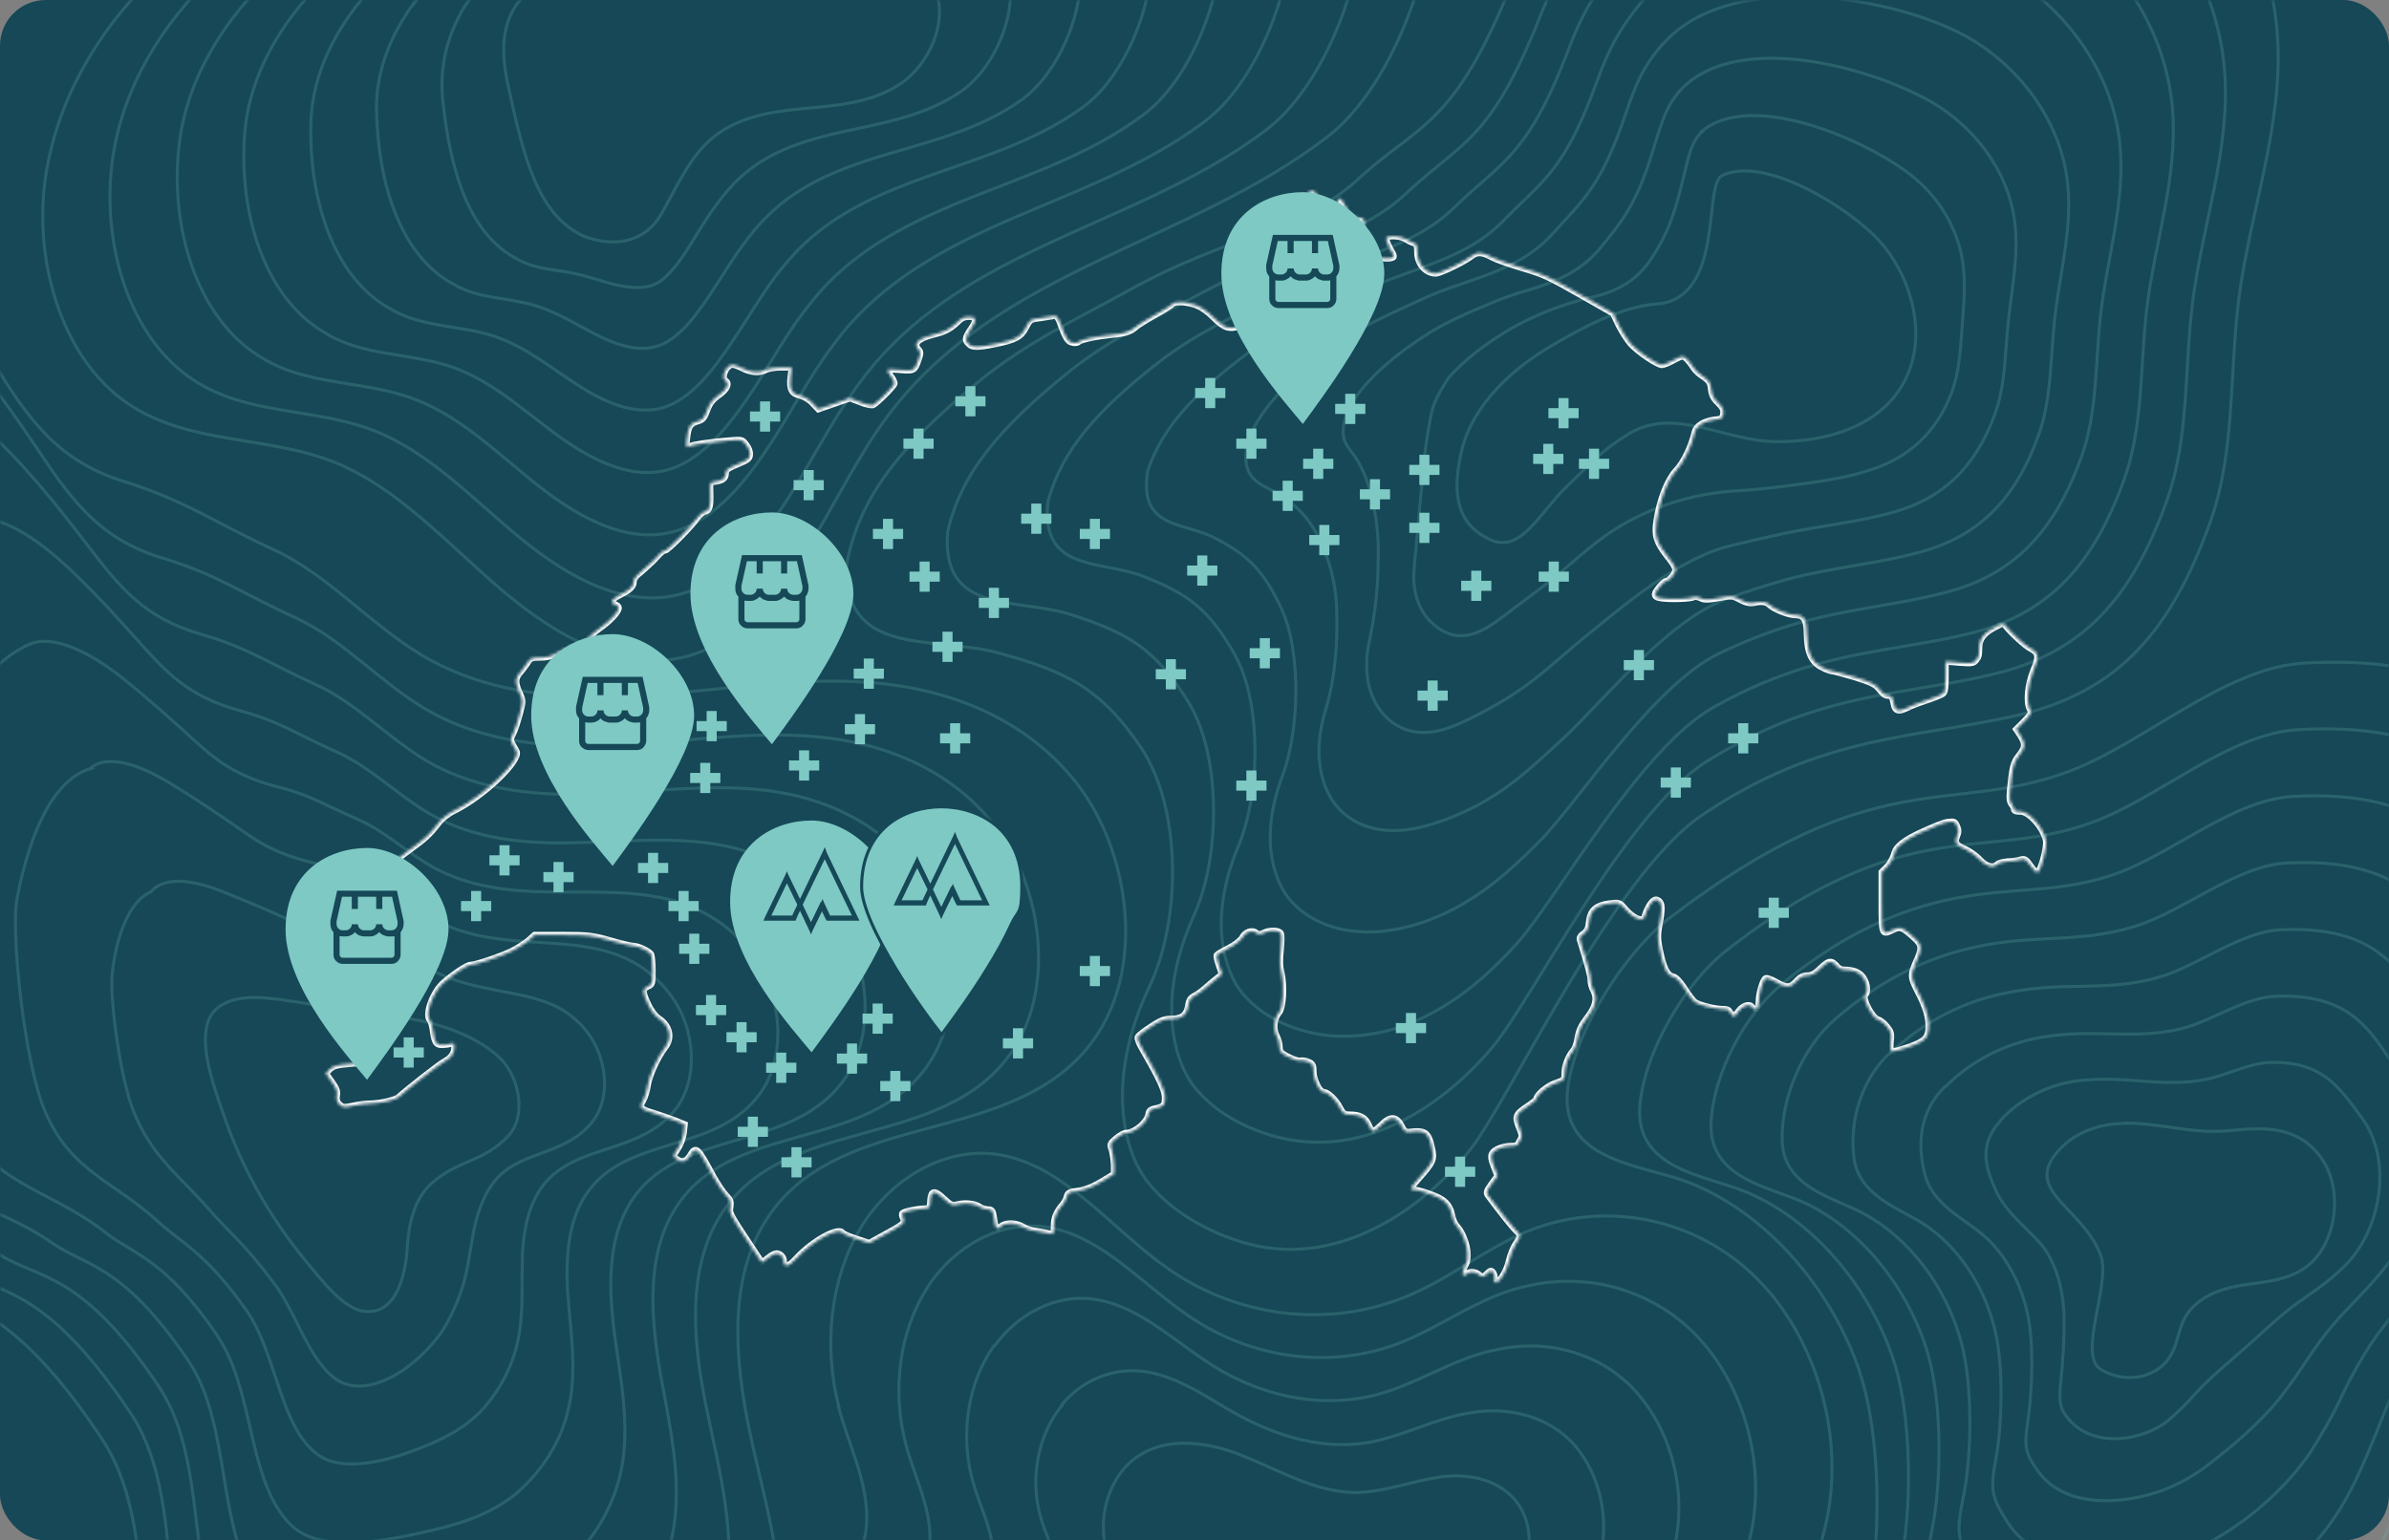 <?xml version="1.0" encoding="UTF-8"?>
<svg xmlns="http://www.w3.org/2000/svg" xmlns:xlink="http://www.w3.org/1999/xlink" id="Calque_1" data-name="Calque 1" version="1.1" viewBox="0 0 783 505">
  <rect x="0" y="0" width="783" height="505" fill="#808080" stroke="none"/>
  <defs>
    <style>
      .cls-1 {
        clip-path: url(#clippath);
      }

      .cls-2, .cls-3, .cls-4, .cls-5 {
        stroke-width: 0px;
      }

      .cls-2, .cls-6, .cls-7 {
        fill: none;
      }

      .cls-8 {
        mask: url(#mask);
      }

      .cls-3, .cls-9 {
        fill: #164857;
      }

      .cls-10 {
        clip-path: url(#clippath-1);
      }

      .cls-11 {
        clip-path: url(#clippath-4);
      }

      .cls-12 {
        clip-path: url(#clippath-3);
      }

      .cls-13 {
        clip-path: url(#clippath-2);
      }

      .cls-14 {
        clip-path: url(#clippath-7);
      }

      .cls-15 {
        clip-path: url(#clippath-6);
      }

      .cls-16 {
        clip-path: url(#clippath-5);
      }

      .cls-6 {
        stroke: #fff;
        stroke-width: 2px;
      }

      .cls-7 {
        stroke: #76c6c0;
        stroke-miterlimit: 10;
      }

      .cls-17 {
        opacity: .2;
      }

      .cls-18, .cls-9 {
        stroke: #164857;
      }

      .cls-18, .cls-4 {
        fill: #7ec9c4;
      }

      .cls-9 {
        stroke-width: .5px;
      }

      .cls-5 {
        fill: #fff;
      }

      .cls-19 {
        mask: url(#mask-3);
      }

      .cls-20 {
        mask: url(#mask-2);
      }

      .cls-21 {
        mask: url(#mask-5);
      }

      .cls-22 {
        mask: url(#mask-4);
      }

      .cls-23 {
        mask: url(#mask-1);
      }
    </style>
    <mask id="mask" x="0" y="-131" width="783" height="636" maskUnits="userSpaceOnUse">
      <g id="mask0_1188_1997" data-name="mask0 1188 1997">
        <path class="cls-5" d="M783,0H0v505h783V0Z"></path>
      </g>
    </mask>
    <mask id="mask-1" x="-155.9" y="0" width="938.9" height="611.8" maskUnits="userSpaceOnUse">
      <g id="mask1_1188_1997" data-name="mask1 1188 1997">
        <path class="cls-5" d="M783,0H0v505h783V0Z"></path>
      </g>
    </mask>
    <mask id="mask-2" x="0" y="-88.5" width="783" height="593.5" maskUnits="userSpaceOnUse">
      <g id="mask2_1188_1997" data-name="mask2 1188 1997">
        <path class="cls-5" d="M783,0H0v505h783V0Z"></path>
      </g>
    </mask>
    <mask id="mask-3" x="0" y="0" width="783" height="594.2" maskUnits="userSpaceOnUse">
      <g id="mask3_1188_1997" data-name="mask3 1188 1997">
        <path class="cls-5" d="M783,0H0v505h783V0Z"></path>
      </g>
    </mask>
    <mask id="mask-4" x="0" y="0" width="871.1" height="604" maskUnits="userSpaceOnUse">
      <g id="mask4_1188_1997" data-name="mask4 1188 1997">
        <path class="cls-5" d="M783,0H0v505h783V0Z"></path>
      </g>
    </mask>
    <mask id="mask-5" x="105.6" y="62.4" width="566" height="359.3" maskUnits="userSpaceOnUse">
      <g id="path-1-inside-1_1600_2844" data-name="path-1-inside-1 1600 2844">
        <path class="cls-5" d="M428.9,65c0,1.5-.6,2-6.3,4.8-5.6,2.8-6.4,3.4-7.8,5.9-.9,1.5-2,3.6-2.7,4.4-1.4,2.1-1,3.7,1.8,7.3,2,2.6,2.4,2.9,5.5,3.3,2.8.4,3.7.2,5.5-.9,1.2-.7,2.9-1.3,3.9-1.3s2.3-.4,3.1-1c1.7-1.2,3.4-.7,4.4,1.4,1,2.2.3,3.8-1.7,4.1-1.5.2-1.7.5-2,3-.6,5.1-3.4,6.4-5.8,2.6-1.4-2.2-2-2.3-5.2-1.4-4.7,1.5-5.2,1.8-4.4,2.7.4.4,1.5,1,2.5,1.2,2.5.6,2.8,1.4,1,3.1-1.8,1.7-6.2,4-7.6,4s-1.5-.6-2.1-1.2c-1.2-1.2-1.4-1.2-4.2-.2-3.9,1.4-5.5.9-9.3-2.9-2.1-2.1-4.2-3.4-6-4-3.3-1-6.6-1.1-7.2-.2-.2.3-2.7,1.9-5.6,3.5-2.9,1.6-5.7,3.4-6.4,4-1.7,1.6-3.6,2.2-8.1,2.6-4.9.5-9.8,1.5-10.7,2.3-.4.4-1.4.5-2.2.2-1.4-.3-2.1-1.5-4.1-7-.6-1.4-1.1-1.9-1.8-1.7-.6.1-2.5.4-4.4.7-3.3.4-3.4.5-4.7,3-1.5,3.1-3.5,4.2-10,5.5-5.8,1.2-7.7,1.2-8.8,0-1.4-1.3-1.2-2.1.6-4.8,2.1-3.1,2-4.1-.4-4.1s-2.7.7-4.6,2.4c-2.1,1.8-3.8,2.6-7,3.4-5,1.2-6.8,2.9-5.2,4.7.9.9.9,1.4.2,3.4-1.3,3.8-1.5,3.9-6.1,3.5-2.3-.2-4.2-.2-4.2,0s.6,1.2,1.2,2c.7.9,1.2,2,1.2,2.4,0,.7-5.3,6.1-7,7.1-.4.2-2.3-.1-4.2-.9l-3.4-1.3-5.2,1.8-5.2,1.8-1.9-2c-1.1-1.2-2.9-2.2-4.1-2.5-2.7-.5-3.6-2.1-3.1-6.1l.4-3.1h-3.6c-2,0-4.2.4-4.9.8-2,1.1-4.9.9-7.6-.5-1.4-.7-2.8-1.2-3.3-1.2-2,0-3.9,4.2-2.3,5.2,1.4.9.5,2.9-2.1,4.7-2.1,1.5-3.1,2.7-3.9,5-.9,2.5-1.5,3.2-3,3.6-2.5.7-3.2,1.7-3.6,5.5-.4,3-.3,3.2.8,2.7,1.3-.6,6.5-1.4,12.9-1.9,4.2-.4,4.4-.4,5.7,1.4.8,1,1.3,2.3,1.2,3.3-.1,1.4-.9,1.8-4,3.1s-3.9,1.8-3.9,2.9c0,1.7-1,2.5-3.4,2.8-1.8.2-1.8.2-1.7,3.6.2,4.5-.2,6-1.9,6.3-.7.2-1.8,1.2-2.5,2.2-1.3,2.1-9.5,10.5-10.4,10.5s-2.1,1.5-3.9,3.4c-1.9,1.8-4.1,3.8-4.9,4.4-.8.6-1.5,1.6-1.5,2.4,0,1.6-1.3,2.8-4.5,4.4-2.8,1.4-3.4,2.5-1.7,3,.7.2,1.3.7,1.3,1.2,0,1.3-2.9,4.4-6.1,6.6-1.5,1.1-3.3,2.6-3.9,3.3-.6.7-2.4,1.7-4,2.1-1.6.4-4.2,1.6-5.8,2.5-2.1,1.4-3.6,1.8-6,1.8s-3.3.2-3.9,1.4c-.4.7-1.4,2-2.1,2.9-2.1,2.3-2.3,3.4-.9,6.8,1.4,3,1.4,3.1.3,7.2-.6,2.3-1.5,5.2-2.1,6.4-1,1.9-1,2.3-.3,3.7.5.8,1,1.8,1.3,2.3,1.5,3-10.8,14.8-20.4,19.5-1.9.9-4.1,2.6-5.2,4.1-3,3.9-4.4,5.1-9.5,8.8-2.6,1.9-4.8,3.6-4.8,3.9s.7,2.3,1.5,4.8l1.5,4.4-2.2,2.5c-1.2,1.4-3.1,4.1-4.1,6-1,2-2.4,4.5-3.1,5.7-2.5,4.3-1.2,7.9,4.1,11.4,5.5,3.7,6,6.6,1.8,12.5-2.6,3.7-2.8,4.2-2.8,8s-.6,6.9-3.6,8.9c-2,1.3-3.5,1.7-7.7,2s-5.5.7-6.6,1.7l-1.4,1.4,2,2.8c1.5,2.1,1.9,3.1,1.6,4.5-.2,1.3,0,2,.9,2.9,1,1,1.6,1,4.4.4,1.7-.4,4.2-.7,5.5-.7,3.2,0,8.4-1.2,9.4-2.1,2.5-2.3,13.3-10.8,15-11.7,2.1-1.1,3.3-2.6,3.3-4.6s-.2-1.2-2.6-.9c-3.2.4-3.8-.1-4.4-4.4-.2-1.7-.7-3.3-1-3.6-1.8-1.8,1-9.4,4.5-12.4,3.5-3,7.7-5.8,8.9-5.8,1.7,0,10.2-2.9,13.6-4.6,1.8-.9,4.2-2.5,5.3-3.4l2-1.8h9.3c8.5,0,9.8.2,15.5,1.8,3.4,1,6.8,1.8,7.6,1.8,1.6,0,5.1,1.7,5.8,2.7.2.4.5,2.8.5,5.3,0,4.4-.1,4.7-1.5,5.3-1.9.9-1.9,1.6,0,5.8,1,2.1,2.3,3.9,3.7,4.8,3.5,2.4,4.3,6.3,1.9,9.4-2.5,3.2-5.3,9.5-5.7,12.5-.2,1.6-.9,3.8-1.5,4.9-1.4,2.3-1,2.8,3.8,4.2,1.8.6,4.8,1.6,6.6,2.3l3.2,1.3-.3,2.9c-.2,1.5-1.1,3.9-2,5.2-1.5,2.3-1.6,2.4-.4,3.2,1.8,1.4,3.2,1,4.4-1,2-3.4,2.5-2.9,7.7,6.8,1.4,2.5,3.3,5.3,4.2,6.2,1.4,1.4,1.6,2,1.4,3.7-.4,2.2-.5,2,8.2,15.1l2.1,3.2,2-1.5c1-.9,2.3-1.5,2.8-1.5,1.2,0,2.4,1.2,2.4,2.5,0,2.3,1.5,2,4.2-1,5.2-5.6,13.8-10.4,15.1-8.2.2.3,2.2,1.2,4.5,1.9l4.2,1.4,3.6-2c7.6-4.1,8.2-4.5,7.5-6.1-.4-.7-.5-1.5-.2-1.7.6-.6,4.8-1.4,7-1.5,1.8,0,2-.1,2.1-2.6.2-3.4,1.4-3.6,4.5-.6,2.3,2.1,2.6,2.3,4.6,1.8,2.5-.6,5.8-.2,7.2.9.5.4,1.7.7,2.5.8,1.5,0,1.7.3,2.1,2.9.5,3.6.8,4,2.2,2.7,1.5-1.4,4.9-1.3,7.2,0,1,.7,3.1,1.4,4.6,1.5,1.5.2,3.4.6,4.2.8,1.3.4,1.4.2,1.4-2.5s.8-4.6,3.1-7.3c.5-.6,1-1.7,1.2-2.5.3-1.1.9-1.4,3.6-1.7,2.1-.3,4.6-1.2,7.5-2.9l4.3-2.6v-2.8c0-1.6-.4-3.8-.7-5-.7-2-.7-2.1,1.4-3.9,1.2-1,2.6-1.8,3.3-1.8,2.8,0,6.9-3.5,7.3-6.1.1-1.1.7-1.6,2.1-1.9,2.9-.6,3.3-1,3.3-3.6s-2.5-7.4-7.7-16.4c-.8-1.4-1.4-2.9-1.2-3.4.2-.5,2.1-2,4.3-3.4,3.1-2.1,4.5-2.6,6.6-2.6,3.5,0,5.1-1.2,5.6-4.2.3-2,.8-2.7,2.2-3.4,1-.5,2.7-1.8,3.8-2.8,1.1-1,2.7-2.3,3.6-3l1.5-1.2-1-2.9c-.6-1.6-.9-3.2-.7-3.4.2-.3,1.9-1.3,3.9-2.3s3.9-2.5,4.4-3.4c1-1.9,3.3-2.7,4.6-1.6.7.6,1.3.6,2.5,0,2.1-1,5-.9,5.6.2.3.6.2,2.9,0,5.3-.4,3.2-.4,5.3.2,7.6,1,4.4.6,11.5-.8,13.1-1.6,1.8-2,5.2-.8,7.6.6,1,1,2.8,1,3.7,0,1.5.5,2,2.9,3.2,1.6.8,3.3,1.4,3.9,1.2.5-.1,1.7,0,2.6.4,1.4.6,1.7,1,1.7,3.3s1.9,6.6,3.3,6.6,4,2.5,5.3,5c1.1,2.1,1.5,2.4,3.4,2.4,3.3,0,5.1,1,6.1,3.4.5,1.2,1.2,2.1,1.5,2.1s1.4-1,2.6-2.1c2.9-3,5-2.9,6.6.2.8,1.7,1.5,2.2,2.3,2.1,5.5-.7,6.6,0,7.7,5.2.9,3.8.5,4.7-4.2,10-3,3.4-3.2,3.7-1.8,3.7s5.8,1.4,8.4,2.7c2.5,1.3,3.7,3.1,4.2,5.6.2,1.4,1,3.1,1.8,3.9,1.7,1.9,3.3,6.1,3.3,9s-.5,3-1,4.2c-1,2.2-.7,3.6.6,2.3,1-1,2.9-.9,4.2.2,1,.9,1.2.9,2.5-.3,1.2-1.2,1.5-1.2,2.1-.4.4.6.6,1.5.4,2.1-.2.7,0,1.2.3,1.2,1.4,0,3.7-3.8,4.4-7,.4-1.8,1.4-4.4,2.2-5.6,1.8-2.7,1.8-2.9.2-4.4-1.1-1-5-5.9-9.1-11.4-.8-1-.7-1.5,1-3.9l2-2.7-1.2-3.1c-.9-2.2-1-3.4-.6-4.2.7-1.4,3.7-2.5,6.2-2.5s2.1-.5,2.8-1.6c.9-1.4.9-1.8.2-3.6-1.9-4.7-1.8-5,3.1-8.3,1.3-.9,2.3-1.7,2.3-2,0-1.3,3.5-4.2,6.1-5.1,3-1,3.1-1.1,3.1-3.4s1.2-5.5,2.9-7.4c.5-.6,1.2-2.5,1.4-4.2.4-2.3,1.2-4,2.9-6.2,2.9-3.7,3.6-6.4,2.3-9-.6-1-1-2.7-1-3.6,0-1.5-.7-4.1-3.5-13.2-.2-.6.2-1.4,1.2-2,1.1-.8,1.6-1.7,1.8-3.9.4-3.7,2.2-5.4,6.6-6,3.3-.4,3.4-.4,5.2,1.7,1.8,2.1,3.9,3.5,5.2,3.5s1.2-1.2,1.8-2.6c1.5-3.4,2.8-4.5,4.1-3.5,1.1.9,1.2,2.6.2,7.8-.6,3.1-.6,4.8,0,7.7,1.2,6.3,2.5,8.9,4.3,9.3,1.1.2,2.3,1.5,3.9,3.9,1.2,2,2.8,4,3.4,4.5,1.1.9,6.5,2.3,9,2.3s2,.6,2.7,1.3l1.2,1.3,1.4-1.9c1.4-1.9,3.7-2.6,4.5-1.3.9,1.5,2.1.6,2.1-1.5,0-3,1.4-7.6,2.3-8,.4-.2,2,.4,3.4,1.2,3.4,2,4.7,2,6.7-.3,1.2-1.3,2.2-1.8,3.6-1.8s2.6-.7,4.4-2.5c2.6-2.5,3.5-2.6,5.4-.4.4.6,1.4,1,2.1,1,3.4,0,5.3.9,6.5,2.7,1.3,2.1,1.5,4.7.5,5.7-1,1,2.4,7.5,4.2,7.9.7.2,2.1,1.2,2.9,2.3,1.4,1.7,1.6,2.3,1.3,4.9-.2,2-.1,3,.4,3.3.4.1,2.9-.6,5.6-1.5,5.3-1.9,6.4-3,6.4-6.9s-1.8-7.9-4.1-12.3c-1.8-3.7-1.8-4.5,0-8.7,2-4.3,1.9-5.5-.4-7.6-4.2-3.8-4.7-4-7.2-2.8-3.7,1.8-3.7,1.7-3.7-9.2v-9.8l1.8-1.8c1-1,2.1-3.1,2.5-4.7q.8-2.8,7.9-6.2c3.9-1.8,8.1-3.6,9.4-3.7,2.1-.3,2.5-.2,3.1,1.3.6,1.2.6,2.1,0,3.4-.8,2.1-.4,2.8,2.8,4.2,1.5.7,3.6,2.2,4.7,3.4,2.1,2.3,4.4,2.9,5.8,1.5.4-.4,2-.8,3.4-.9,1.4,0,3.3-.3,4.2-.6,1.4-.4,1.8,0,3.3,2.1.9,1.4,1.9,2.3,2.2,2.1,1.2-.7,3.1-8.2,2.8-10.3-.8-4.2-5.5-9.6-8.4-9.6s-1.7-.7-2.4-1.7c-1.2-1.5-1.3-2.1-1-5.6.7-7.2,1.1-8.9,2.9-11.1,2.1-2.7,2.2-3.7.5-6.5l-1.4-2.1,2.6-2.6c2.2-2.3,2.5-2.8,1.9-3.9-1.3-2.4-.7-8.1,1.1-12.7,2-4.7,1.8-5.8-1-7.3-1.6-.8-6.3-5.1-8-7.3-.7-1-1-1-3.2.2-4,2-5.5,4-5.5,6.9s-.4,3.2-.9,3.9c-.9,1.2-1.3,1.3-5.5,1l-4.6-.4v4.9c0,3.2-.2,5.2-.8,5.6-.4.4-2.9,1.4-5.6,2.3-2.7.9-5.6,2-6.4,2.5-2.5,1.2-3.7,1-4.1-.9-.6-2.9-.8-3.2-2-3.2s-1.9-.9-2.8-2c-1.3-1.7-2.6-2.3-7.9-4-3.6-1-6.9-2-7.5-2s-2.2-.6-3.5-1.3c-3.4-1.7-4.8-4.9-4.9-10.7,0-4.7-.9-6.4-3.6-6.4s-7.4-2.1-8.7-3.4c-1.2-1-2.5-1.2-5.1-.6-1.2.2-2.5,0-4.4-1-2.6-1.4-2.8-1.4-7.1-.6-3.4.6-4.7.7-6,0-.9-.4-1.8-.5-2.2-.3-.9.6-7.6.8-10.4.4-1.7-.2-2.3-.6-2.3-1.4s2.8-4.3,3.7-4.3,3-2.5,3-3.6-1.2-2.7-2.8-4.7c-3.4-4.4-4.1-6.6-3.4-11.3,1-6.9,3.6-13.6,6.4-16.6,2.5-2.6,5.1-8,6.1-12.5.5-2.2,2.9-3.7,6.4-4.2,2.5-.2,2.8-.5,3-2,.2-1.3-.3-2.1-1.8-3.6-1.4-1.3-2-2.5-2.2-4.4-.2-2.1-.7-2.8-2.6-4.1-1.2-.7-2.7-2.1-3.3-3.1-.5-.9-1.5-2.1-2.1-2.7-1.2-1.1-1.4-1.1-4.2.4-1.6.9-3.4,1.6-3.9,1.6-1.5,0-8-4.4-10.3-7-1.1-1.3-2.9-4.1-3.9-6.1l-1.8-3.8-9.3-5.3c-12.5-7.1-13.2-7.4-20.9-9.7-3.7-1.1-8-2.6-9.5-3.4-3.3-1.8-4.9-1.8-6.8-.3-2.3,1.8-10.2,5.6-11.6,5.6-3.4,0-6.1-3.2-6.1-7s-.7-2.2-3.7-4.2c-1.6-1.1-5.8-1.4-6.4-.4-.2.3.4,1.8,1.2,3.4,1.5,2.5,1.5,2.8.6,3.1-1.2.5-6.1-.1-7.7-1-.9-.5-1-.9-.6-1.7.4-.7.2-1.6-.7-3.1-1-1.7-1.1-2.3-.5-3.8,1-2.5.4-3.7-1.8-3.7s-2.1-.5-3.6-3.1c-2.3-4.1-2.6-4.1-3.5.1-.7,3-2.6,2.2-4.7-2-1.4-2.6-2.2-3.7-3.1-3.7s-1.2.4-1.2,1.7Z"></path>
      </g>
    </mask>
    <clipPath id="clippath">
      <rect class="cls-2" x="228" y="269" width="76" height="76"></rect>
    </clipPath>
    <clipPath id="clippath-1">
      <rect class="cls-2" x="215" y="168" width="76" height="76"></rect>
    </clipPath>
    <clipPath id="clippath-2">
      <rect class="cls-2" x="241" y="182" width="24" height="24"></rect>
    </clipPath>
    <clipPath id="clippath-3">
      <rect class="cls-2" x="389" y="63" width="76" height="76"></rect>
    </clipPath>
    <clipPath id="clippath-4">
      <rect class="cls-2" x="415" y="77" width="24" height="24"></rect>
    </clipPath>
    <clipPath id="clippath-5">
      <rect class="cls-2" x="150" y="217" width="76" height="76"></rect>
    </clipPath>
    <clipPath id="clippath-6">
      <rect class="cls-2" x="108.3" y="292" width="24" height="24"></rect>
    </clipPath>
    <clipPath id="clippath-7">
      <rect class="cls-2" x="188.8" y="221.9" width="24" height="24"></rect>
    </clipPath>
  </defs>
  <rect class="cls-2" width="783" height="505" rx="15" ry="15"></rect>
  <rect class="cls-3" width="783" height="505" rx="15" ry="15"></rect>
  <g class="cls-17">
    <g class="cls-8">
      <g>
        <path class="cls-7" d="M59-15.5C38.1,1.8,20.6,26.2,15.4,55.1c-5.2,28.9,4.4,62.2,26.5,77.2,20.1,13.6,45.5,10.4,67.6,19.2,20.8,8.3,37.1,26.7,54.8,41.8,17.7,15.1,39.7,27.8,61.1,21.8,15.8-4.4,28.3-18.3,38-33.3,9.6-15,17.3-31.8,27.9-45.9,36.1-47.8,97.9-55.8,143.7-91,20-15.4,34-51.4,35.1-79,.8-18.9-2.7-24.8-13.8-38.9-11.1-14.1-25.6-24.1-40.6-32-55.9-29.3-120.4-30.7-180.8-17.8-21.4,4.6-42.8,10.9-62,22.8-19.5,12.1-29.9,35.3-48.1,47.2-21.5,14-45.2,20.4-65.8,37.4Z"></path>
        <path class="cls-7" d="M74.3-12.2C56.2,3.7,40.9,25.5,37,51.4c-4.1,27.9,5.1,59.2,26.3,73.1,17.7,11.8,40,9.1,59.3,16.7,18.3,7.1,32.7,22.8,48.3,35.5,15.5,12.7,34.8,23.5,53.4,17.7,14-4.4,25.1-17.3,33.9-30.9,4.7-7.4,9-15.2,13.5-22.7,3.7-6.3,7.8-12.5,12.3-18.3,14.6-18.5,33.6-30.1,53.8-39.9,25.9-12.6,53.9-22.3,77.3-40.1,18.1-13.8,30.7-45.7,31.9-70.5.8-16.8-2.3-22.3-12-35-9.9-12.9-23-22.1-36.7-29.3-1.8-.9-3.6-1.9-5.4-2.7-49.9-24.2-105.8-24.5-158.5-13.1-19.4,4.2-38.8,10-56.3,20.4-10.7,6.4-18.5,16.2-26.7,25.3-5.4,6-11,11.7-17.6,15.9-19.6,12.4-41.1,18.7-59.2,34.5Z"></path>
        <path class="cls-7" d="M89.7-8.9c-15.4,14.4-28.4,33.8-31,56.5-3.1,26.9,5.8,56.3,26,69,15.3,10.1,34.4,7.9,51,14.2,15.8,5.9,28.3,18.8,41.7,29.2,13.4,10.4,29.9,19.2,45.6,13.6,12.3-4.4,21.9-16.3,29.8-28.5,4.3-6.6,8.2-13.6,12.3-20.2,3.4-5.6,7.2-10.9,11.3-16.1,13.4-16.1,30.7-26,48.9-34.3,23.4-10.6,48.7-18.9,69.7-34.8,16.1-12.2,27.5-40.1,28.6-62.1.7-14.7-1.9-19.9-10.2-31.1-8.7-11.7-20.4-20.1-32.7-26.5-1.6-.8-3.2-1.7-4.9-2.5-45.4-22-95.1-21.8-142.3-11.5-17.4,3.8-34.8,9-50.6,18-9.6,5.5-16.9,13.8-24.5,21.5-5,5.1-10.1,10-16.1,13.6-17.8,10.8-37,17-52.6,31.7Z"></path>
        <path class="cls-7" d="M105-5.6c-12.7,13-23.3,29.9-24.8,49.5-2,26,6.5,53.4,25.8,64.9,12.9,8.3,28.8,6.7,42.7,11.7,13.3,4.8,23.9,15,35.1,23,11.3,8,25,14.8,37.8,9.6,10.5-4.4,18.7-15.3,25.7-26,3.8-5.9,7.3-11.9,11.1-17.7,3.1-4.8,6.6-9.4,10.4-13.8,12.2-13.7,27.8-21.8,44-28.6,20.9-8.7,43.4-15.4,62.1-29.5,14.1-10.6,24.3-34.5,25.4-53.7.7-12.5-1.5-17.5-8.5-27.3-7.5-10.5-17.9-18-28.7-23.8-1.4-.8-2.9-1.5-4.3-2.2-40.8-19.9-84.4-19.1-126-9.8-15.4,3.4-30.7,8.1-45,15.7-8.6,4.6-15.3,11.5-22.2,17.8-4.4,4.3-9.3,8.1-14.6,11.3-16,9.2-32.8,15.3-46,28.8Z"></path>
        <path class="cls-7" d="M120.4-2.4c-10,11.5-18,26-18.5,42.5-.7,25.2,7.3,50.5,25.6,60.9,10.5,6.5,23.2,5.5,34.4,9.2,10.8,3.6,19.5,11.1,28.5,16.7,9.1,5.7,20.1,10.4,30.1,5.5,8.8-4.4,15.5-14.3,21.6-23.6,3.3-5.1,6.5-10.3,9.9-15.2,2.8-4.1,6-7.9,9.4-11.5,11-11.3,24.8-17.7,39.1-23,18.4-6.8,38.1-12,54.6-24.1,12.2-9,21.1-28.8,22.2-45.2.7-10.4-1.1-15.1-6.7-23.4-6.3-9.4-15.3-16-24.8-21.1-1.2-.7-2.5-1.3-3.8-1.9-36.2-17.7-73.6-16.4-109.8-8.1-13.3,3.1-26.7,7.1-39.3,13.3-7.5,3.7-13.7,9.1-20,14.1-4.1,3.4-8.5,6.4-13.1,9-14.1,7.6-28.7,13.6-39.5,25.9Z"></path>
        <path class="cls-7" d="M135.7.9c-7.3,10-12.6,22.2-12.3,35.5.6,24.3,8,47.6,25.3,56.8,8.1,4.8,17.6,4.3,26.1,6.8,8.3,2.4,15.1,7.1,22,10.4,7,3.3,15.2,5.9,22.3,1.4,7.1-4.5,12.3-13.3,17.5-21.2,2.8-4.4,5.6-8.7,8.7-12.7,2.5-3.3,5.4-6.4,8.5-9.2,9.8-8.8,21.9-13.5,34.2-17.3,15.9-4.9,32.9-8.6,47-18.8,10.2-7.4,17.9-23.2,19-36.8.7-8.3-.7-12.7-4.9-19.5-5.1-8.2-12.7-14-20.8-18.3-1.1-.6-2.1-1.1-3.2-1.6-31.7-15.6-62.9-13.7-93.5-6.4-11.6,2.6-22.8,6.3-33.6,10.9-6.4,2.8-12,6.8-17.8,10.4-3.7,2.4-7.6,4.7-11.6,6.7-12.3,6-24.6,11.8-32.9,23.1Z"></path>
        <path class="cls-7" d="M151.1,4.2c-4.9,8.8-7,18.6-6,28.4,2.4,23.5,8.7,44.7,25.1,52.7,5.7,3,12.1,3.1,17.8,4.3,5.8,1.2,10.6,3.2,15.4,4.1,4.9.9,10.3,1.2,14.5-2.7,5.3-4.8,9.1-12.3,13.4-18.8,2.3-3.6,4.8-7,7.6-10.2,2.2-2.6,4.8-4.9,7.6-7,8.6-6.4,19-9.4,29.3-11.7,13.4-3,27.6-5.2,39.4-13.5,8.3-5.8,14.6-17.6,15.8-28.4.8-5.4-.3-10.9-3.1-15.7-3.8-7.1-10.2-12-16.9-15.6-.9-.5-1.8-.9-2.6-1.4-27.1-13.4-52.2-11-77.3-4.7-9.5,2.4-18.8,5.2-28,8.6-5.4,2-10.4,4.4-15.5,6.7-3.3,1.4-6.6,3-10.1,4.4-10.5,4.5-20.5,10-26.3,20.2Z"></path>
        <path class="cls-7" d="M194.7-12.1c-11.4,2.1-24.2,7.1-28.3,19.5-2.2,6.8-1.3,14.4.3,21.4,4.9,22.4,9.4,41.8,24.8,48.7,10.8,4,20.2,1.3,25.1-7.1,4.9-8.4,8.8-17.8,15.7-24.1,8.5-7.9,20.1-9.7,31-10.7,10.9-1,22.3-1.8,31.8-8.1,9.4-6.4,16-20.4,11.2-31.7-2.9-6.8-9-10.9-15-13.9-35.6-17.8-62.1-.1-96.6,6.1Z"></path>
      </g>
    </g>
    <g class="cls-23">
      <g>
        <path class="cls-7" d="M40.2,157.7c20.8,6.5,29.7,13.4,49.7,22.6,17.5,8.1,31.5,24.4,48.2,34.4,22.3,13.3,48.2,14.9,73.1,13.3,24.9-1.6,49.7-6.2,74.6-4.2,24.9,2,50.5,11.5,67.4,33.4,16.8,21.9,21.9,58.2,6.6,81.7-25.9,39.7-88,22.1-110.7,64.5-10.9,20.4-7.7,47.1-2.4,70.5,5.3,23.4,12.4,47.6,7.9,71.3-2.2,11.3-7,22.1-14.2,31.5-7.2,9.4-16.6,17.2-27.5,22.9-19.7,10-41.6,11.7-63,11.4-25.1-.4-72.4,5.4-88.4-17.7-23.1-33.3-5.7-88.1-28.3-121.9-33.5-50.4-51.6-43.6-67.3-52.4-38.9-21.7-77.2-10.9-97.7-55.9-20.5-45-30.1-179.3-19.2-200,6.7-12.6,28.1-106.8,81.9-114.4C-46,45.4-9.4,106.3-2.6,117.9c12.1,20.5,22.4,33.4,42.8,39.8Z"></path>
        <path class="cls-7" d="M-49.3,89.3c11.3-2.1,26.7,12.2,39.3,27.6,10.9,13.2,19.8,26.7,23,31.4,11.6,17.4,20.7,28.7,40.1,34.6,18.2,5.5,26.1,11.6,43.7,19.6,15.4,7,27.7,21.1,42.4,29.8,19.6,11.6,42.3,13.1,64,12,21.8-1.2,43.5-4.8,65.2-2.7,21.8,2.1,44.1,10.9,58.6,30.4,14.5,19.5,18.7,51.4,5.2,72-23,34.9-77.1,20-97.4,56.7-9,16.4-7.7,37.4-4.1,56.7.3,1.5.6,3,.9,4.5,4.2,20.4,10,41.6,6,62.4-1.8,9.4-5.7,18.4-11.4,26.5-5.7,8-13.1,14.9-21.8,20.2-.9.5-1.8,1.1-2.8,1.6-16.9,9-35.8,11.1-54.3,11.4-21.8.4-62.8,5.9-77.3-13.9-19.3-26.4-9.1-69.9-23.3-99.9-1.2-2.5-2.5-4.9-4.1-7.2-29.4-44-45.5-39.2-59.5-47.6-33.9-20.1-67.5-12-85.6-52-17.8-39.3-26.3-155.3-17.2-174,5.6-11.5,24.1-91.5,70.3-100Z"></path>
        <path class="cls-7" d="M-29.6,129.9c10.2-2.4,24.5,9.2,36.2,22,10.4,11.3,18.7,22.5,21.9,26.6,11,14.4,18.9,24.1,37.3,29.4,15.6,4.5,22.6,9.7,37.6,16.5,13.2,5.9,23.9,17.7,36.7,25.2,16.9,9.8,36.3,11.4,55,10.7,18.7-.7,37.3-3.4,55.8-1.2,18.6,2.2,37.6,10.3,49.8,27.3,12.3,17.1,15.6,44.5,3.8,62.2-20.1,30.1-66.2,17.9-84,49-8,13.9-7.3,31.7-4.8,48.1.2,1.3.4,2.6.6,3.9,3.1,17.4,7.6,35.7,4.1,53.6-3.3,16.4-13.3,31-28,40.7-.8.5-1.5,1-2.3,1.4-14.1,8.2-29.9,10.4-45.6,11.3-18.5,1.1-53.1,6.5-66.2-10-17.4-22-10.1-60-22.8-86-1.1-2.2-2.3-4.3-3.6-6.3C26.6,416.7,12.7,419.4.2,411.5c-29-18.5-57.8-13.1-73.5-48.1-15.1-33.6-22.5-131.3-15.2-147.9,4.6-10.5,20.2-76.5,58.8-85.6Z"></path>
        <path class="cls-7" d="M-9.8,170.5c9.1-2.8,22.3,6.2,33.1,16.5,9.9,9.4,17.6,18.3,20.8,21.8,10.3,11.5,17.1,19.4,34.6,24.2,12.9,3.5,19,7.9,31.6,13.5,11.1,4.9,20.2,14.4,30.9,20.5,14.2,8.1,30.4,9.6,46,9.3,15.6-.2,31.2-2,46.4.3,15.5,2.3,31.1,9.8,41.1,24.3,10,14.7,12.5,37.6,2.4,52.4-17.2,25.3-55.2,15.8-70.7,41.3-6.9,11.4-6.9,25.9-5.4,39.5.1,1.1.3,2.1.4,3.2,1.9,14.4,5.2,29.7,2.2,44.7-2.8,13.7-10.9,26.1-22.8,34.7-.6.4-1.2.9-1.9,1.3-11.3,7.2-24.1,9.8-36.9,11.3-15.1,1.8-43.5,7.1-55.1-6.1-15.4-17.5-11.1-50-22.3-72.2-.9-1.8-2-3.6-3.2-5.4-21.3-31.2-33.2-30.4-44-37.9-24.1-16.8-48.1-14.2-61.3-44.1-12.3-27.8-18.7-107.3-13.1-121.9,3.6-9.4,16.3-61.8,47.3-71.3Z"></path>
        <path class="cls-7" d="M9.9,211.1c8-3.2,20.2,3.2,30,11,9.4,7.5,16.5,14.1,19.8,17,9.5,8.6,15.3,14.8,31.8,19,10.3,2.6,15.5,6.1,25.5,10.4,9,3.8,16.4,11.1,25.1,15.9,11.5,6.3,24.5,7.8,36.9,8,12.5.3,25-.6,37.1,1.8,6.7,1.2,13.1,3.8,18.6,7.4,5.6,3.7,10.2,8.4,13.7,13.8,7.7,12.2,9.3,30.7,1,42.7-14.4,20.5-44.3,13.7-57.4,33.6-5.8,8.8-6.5,20.1-6,31,0,.9.1,1.7.2,2.5.8,11.4,2.9,23.7.3,35.8-2.3,11.1-8.5,21.1-17.5,28.8-.5.4-.9.7-1.4,1.1-8.5,6.3-18.3,9.1-28.2,11.3-11.8,2.6-33.9,7.6-44-2.2-13.5-13.2-12.1-40.1-21.9-58.3-.8-1.5-1.7-3-2.7-4.5-17.2-24.8-27-25.9-36.2-33.1-19.2-15.1-38.4-15.3-49.2-40.2-9.6-22.1-14.9-83.3-11.1-95.9,2.5-8.3,12.5-47.6,35.8-56.9Z"></path>
        <path class="cls-7" d="M29.7,251.8c6.3-5.2,18.1,0,26.9,5.5,9,5.5,15.3,9.9,18.7,12.2,8.5,5.9,13.5,10.2,29.1,13.8,7.7,1.8,11.9,4.3,19.5,7.3,6.8,2.7,12.7,7.8,19.3,11.3,8.8,4.6,18.6,6,27.9,6.7,9.5.7,18.8.8,27.7,3.3,5.1,1.4,9.8,3.7,13.8,6.9s7.3,7,9.7,11.3c5.4,9.8,6.2,23.8-.4,32.9-11.5,15.7-33.4,11.6-44.1,25.9-4.7,6.3-6.1,14.4-6.6,22.4,0,.6,0,1.3,0,1.9-.3,8.5.5,17.7-1.6,27-1.9,8.4-6.2,16.3-12.3,22.8-.3.3-.6.6-1,.9-5.7,5.4-12.5,8.5-19.5,11.2-8.5,3.3-24.3,8.2-32.9,1.6-11.5-8.7-13.1-30.2-21.4-44.4-.7-1.2-1.5-2.4-2.3-3.5-13.1-18.4-20.9-21.4-28.4-28.3-14.3-13.2-28.7-16.4-37.1-36.3-6.9-16.4-11.2-59.4-9.1-69.8,1.5-7.3,7.4-37.8,24.3-42.5Z"></path>
        <path class="cls-7" d="M49.4,292.4c5.1-5.9,16-3.2,23.8,0,8.6,3.5,14.1,5.8,17.6,7.4,7.5,3.3,11.7,5.8,26.3,8.6,5,1,8.4,2.5,13.5,4.3,4.7,1.6,8.9,4.5,13.5,6.6,6.1,2.8,12.7,4.2,18.9,5.4,6.4,1.2,12.6,2.3,18.3,4.8,6.8,3.1,12.1,8.6,14.7,15.1,3.1,7.4,3.1,16.9-1.8,23.1-8.6,10.9-22.5,9.5-30.8,18.1-3.7,3.8-5.7,8.6-7.2,13.8-.1.4-.2.8-.3,1.2-1.4,5.5-1.9,11.7-3.5,18.2-1.5,5.9-3.9,11.5-7.1,16.8-.2.3-.3.5-.5.8-3,4.2-6.6,8-10.8,11.2-5.3,4.2-14.7,8.8-21.8,5.5-9.5-4.3-14.1-20.2-20.9-30.5-.6-.9-1.2-1.8-1.9-2.6-8.9-12.1-14.9-16.8-20.6-23.4-9.6-11.1-19-17.4-25-32.4-4.3-10.6-7.6-35.4-7.1-43.8.3-6.3,3.3-24,12.7-28.2Z"></path>
        <path class="cls-7" d="M89.8,327.5c-6.7-1-16.8-1-20.7,5.5-4.6,7.9.8,22.7,3.9,31.6,5.9,17.6,15.1,34.1,27.2,48.8,5.4,6.4,12.9,16.7,20.4,16.6,10,0,12.4-13.2,12.9-21.2.5-8,2.4-15.8,7.8-20.7,8.8-8,17-6.9,25.3-15.7,6.1-6.5,3.6-19.4-2.7-25.5-8.7-8.3-22.9-12.3-33.9-13.5-21.5-2.5-17.5-2.7-40.1-6Z"></path>
      </g>
    </g>
    <g class="cls-20">
      <g>
        <path class="cls-7" d="M445.2,58.7c-19,17.3-41.8,18-74.7,36.2-17.5,9.7-33.5,17-49.4,29.9-25.7,21-39.2,37.8-43.5,59.6-1.8,31.6,28.5,23.8,49.8,29.7,21.3,5.9,33.1,11,46.5,30.9,13.4,19.9,13.3,56.2,2.9,78.3-14.9,31.3-7.8,53.4-2.4,61.7,8.2,12.6,24.7,20.7,37.3,23.4,31.8,6.8,59-17,70.4-31.8,13-16.8,46.6-89.5,75.5-109.2,39.6-26.9,71.1-25.3,104-33,32.9-7.7,50.2-27.9,62.9-63.5,8.1-22.9,6.2-48.7,9.3-73.1,3.7-28.6,14.4-56.4,12.7-85.2-2.5-43.7-34.5-80.1-71-93.1-45.1-16-125.3-7.3-157,38.1-10.5,15-16.5,20.9-23.3,37.7-18.8,46.3-29.9,45.1-50,63.3Z"></path>
        <path class="cls-7" d="M525.1-28.1c-9.4,13-14.5,18.7-20.5,33.9-16.1,40.7-25.9,40.8-43.5,57.4-13.5,12.7-29.3,15.9-50.4,24.8-5.5,2.3-10.9,4.9-16.2,7.7-15.7,8.5-30.1,14.9-44.3,26.3-22.8,18.4-35.2,33.2-39.6,52.3-2.3,27.5,22.9,21.5,40.4,27.2,17.7,5.7,27.4,10.6,38.4,28.5,4,6.5,6.5,14.9,7.6,23.8,2,16,0,33.9-5.8,46.6-12.5,27.8-6,47.2-.6,54.8,8.1,11.2,22.9,17.3,34.4,18.8,7,.9,14.1.5,20.9-1.3,19.6-5.1,34.9-19.3,43.5-29.7,12.8-15.4,43.5-76.8,70-93.4,9.1-5.7,18.8-10.5,29-14.3,23-8.4,43.8-9.2,65-14.3,29.5-7,45.5-25.2,56.9-57.2,7.2-20.2,5.6-42.8,8.3-64.4,3.1-25.2,12.2-49.6,10.6-75-2.5-38.4-30.4-70.3-62.3-82.3-40.1-15.1-113-10.5-141.9,29.6Z"></path>
        <path class="cls-7" d="M531.7-13.9c-8.2,10.9-12.5,16.5-17.6,30.1-13.4,35.1-21.8,36.6-37.1,51.5-11.6,11.4-25.5,14.7-44.2,22.2-4.9,1.9-9.7,4.1-14.3,6.6-13.9,7.2-26.7,12.8-39.3,22.7-20,15.7-31.2,28.6-35.7,45.1-2.7,23.4,17.3,19.2,31.1,24.6,14,5.5,21.6,10.3,30.3,26.1,3.2,5.8,5.1,13.2,5.9,21.2,1.5,14.3-.3,30.2-5,41.4-10.1,24.2-4.3,41.1,1.3,47.9,7.9,9.7,21.1,13.9,31.6,14.2,6.3.2,12.6-.7,18.6-2.5,17.7-5.5,30.9-18,39.7-27.7,12.7-13.9,40.4-64.1,64.6-77.6,8.2-4.7,16.9-8.6,26-11.7,20.5-7,39-7.9,57.9-12.5,26.1-6.4,40.7-22.6,50.8-50.8,6.2-17.4,5.1-37,7.3-55.6,2.6-21.8,10.1-42.9,8.5-64.8-2.4-33.1-26.3-60.6-53.6-71.6-35.1-14.1-100.6-13.6-126.8,21.1Z"></path>
        <path class="cls-7" d="M538.2.4c-7.1,8.8-10.4,14.3-14.8,26.3-10.7,29.6-17.8,32.4-30.6,45.6-9.8,10.1-21.7,13.5-38,19.6-4.3,1.6-8.4,3.4-12.5,5.4-12,6-23.2,10.8-34.2,19.1-17.2,13-27.2,24.1-31.9,37.8-3.2,19.3,11.6,16.8,21.8,22.1,10.3,5.4,15.9,9.9,22.2,23.7,2.3,5.1,3.6,11.6,4.2,18.5,1,12.6-.5,26.4-4.2,36.2-7.7,20.6-2.5,34.9,3.2,41,7.7,8.3,19.2,10.5,28.7,9.7,5.6-.5,11.2-1.8,16.4-3.8,15.8-6,27-16.7,35.9-25.6,12.5-12.5,37.2-51.3,59.1-61.8,7.4-3.6,15.1-6.6,23-9.1,17.9-5.5,34.3-6.5,50.9-10.8,22.7-5.8,35.9-20,44.8-44.5,5.3-14.7,4.5-31.1,6.3-46.8,2.1-18.3,7.9-36.2,6.4-54.6-2.3-27.8-22.2-50.9-44.9-60.8-30.2-13.2-88.2-16.8-111.7,12.7Z"></path>
        <path class="cls-7" d="M544.8,14.6c-5.9,6.8-8.4,12.1-11.9,22.5-8.1,23.9-13.7,28.1-24.2,39.7-8,8.8-17.9,12.3-31.8,17-3.6,1.2-7.2,2.6-10.6,4.2-10.2,4.7-19.8,8.7-29.2,15.5-14.3,10.4-23.2,19.5-28,30.5-3.6,15.2,6,14.5,12.5,19.6,6.6,5.2,10.1,9.6,14.1,21.4,1.5,5.2,2.4,10.5,2.4,15.8.4,10.9-.8,22.6-3.4,31.1-5.4,17-.8,28.7,5.1,34.2,7.5,6.9,17.3,7.1,25.8,5.1,4.9-1.2,9.7-2.9,14.2-5,14-6.4,23-15.4,32-23.6,12.3-11.2,34-38.7,53.7-46.1,6.5-2.5,13.2-4.6,20-6.5,15.3-4.1,29.6-5.1,43.8-9,19.3-5.2,31.2-17.3,38.8-38.2,4.3-11.9,3.9-25.2,5.3-38,1.6-14.9,5.8-29.5,4.3-44.4-2.3-22.5-18.2-41.2-36.2-50-25.2-12.3-75.7-19.9-96.6,4.2Z"></path>
        <path class="cls-7" d="M551.4,28.9c-4.7,4.8-6.4,9.9-9.1,18.7-5.5,18.3-9.7,23.9-17.8,33.7-6.2,7.5-14.1,11.1-25.6,14.4-3,.9-5.9,1.9-8.8,3.1-8.4,3.5-16.3,6.7-24.1,11.9-11.5,7.7-19.2,14.9-24.1,23.3-4.1,11.1.2,12,3.1,17.1,2.8,4.9,4.3,9.4,6,19,.6,4.4.9,8.8.7,13.2,0,8.7-.9,17.3-2.7,25.9-3.1,13.4.9,22.6,6.9,27.3,7.3,5.6,15.5,3.9,22.9.5,4-1.8,8-3.9,12-6.2,12.1-6.9,19.1-14.2,28.2-21.6,12.1-9.8,30.8-26.1,48.2-30.3,5.8-1.4,11.4-2.7,17-3.9,12.7-2.7,24.9-3.8,36.8-7.2,15.9-4.6,26.4-14.6,32.8-31.9,3.4-9.2,3.3-19.4,4.3-29.2,1.1-11.5,3.7-22.8,2.2-34.2-2.2-17.2-14.1-31.6-27.5-39.2-20.2-11.5-63.1-23-81.5-4.3Z"></path>
        <path class="cls-7" d="M558,43.1c-3.4,2.8-4.5,7.7-6.2,14.9-3,12.6-5.6,19.7-11.3,27.8-4.4,6.2-10.3,9.8-19.4,11.8-2.3.5-4.7,1.2-6.9,1.9-6.7,2.1-13.1,4.9-19.1,8.3-8.6,5.1-15.2,10.3-20.3,16-4.5,7-5.3,9.3-6.2,14.5-1,5.5-1.8,11.1-2.2,16.6-.2,3.2-.7,6.7-1,10.5-.7,7.5-1.3,14.9-1.9,20.7-.9,9.6,2.6,16.6,8.8,20.4,7.1,4.3,13.6.7,20-4.1,3.2-2.4,6.5-5,9.8-7.4,10.2-7.4,15.1-12.9,24.4-19.6,12.4-8.6,27.3-13.6,42.8-14.5,4.7-.3,9.4-.7,13.9-1.3,10.1-1.3,20.2-2.4,29.7-5.5,12.5-4,21.7-12,26.8-25.5,2.4-6.5,2.8-13.5,3.3-20.4.6-8.1,1.5-16,0-24-2.2-11.3-8.9-21.4-18.8-28.4-15.2-10.9-50.4-25.9-66.4-12.8Z"></path>
        <path class="cls-7" d="M543.1,99.6c-12.2,1.1-24.6,7.8-35.5,14.3-10.8,6.4-24.9,18.2-28.6,34.1-3.1,13.5-1.8,23.9,9.6,29,10,4.5,16.4-9.4,24.7-17.3,8.3-7.9,11.1-11.7,20.6-17.5,14.9-9.1,31.4,2.5,48.3,2.6s36.4-5.3,43.4-22.9c5.7-14.4.2-32.2-9.8-43.1-9.8-10.7-37.3-27.9-51.3-21.3-6.5,3.1,1,40.1-21.4,42.2Z"></path>
      </g>
    </g>
    <g class="cls-19">
      <g>
        <path class="cls-7" d="M274.9,461.1c-5-19.5-2.9-41.6,7.1-58.4,10-16.7,28.3-27.1,45.8-24.1,21.3,3.7,36.6,24.5,55,37.3,24.3,17,55.6,19.9,81.9,7.5,12-5.6,22.8-14.1,34.9-19.3,24.6-10.5,53.9-5.7,74.3,13.2,20.4,18.9,30.8,51.4,24.9,80.6-4.6,22.9-18.2,42.5-35,56.2-16.7,13.6-36.4,21.8-56.2,27.7-65.4,19.3-136.3,14.9-198.3-12.3-17.2-7.5-39.6-22.1-33.2-47,2.1-8.3,7.3-13.2,7.9-22.6.9-13.5-6-26.3-9.2-38.8Z"></path>
        <path class="cls-7" d="M304,422c8.9-13.7,24.2-22,39.1-19.7,13.5,2.1,24.5,11.8,35.8,21,3.7,3,7.5,6,11.4,8.6,20.7,13.9,46.7,17.1,69.2,8.1,10.6-4.3,20.3-11,31-15.3,5.4-2.2,11.2-3.6,17-4.3,8.8-.9,17.7,0,26,3,8.3,2.9,15.7,7.6,21.7,13.6,15.9,16,23.7,42,18.7,65.7-3.9,18.5-14.9,34.3-28.3,45.6-14.2,11.9-30.8,19.5-47.8,24.7-34.3,10.8-71.2,12.7-106.6,5.5-21.6-4.5-42.7-11-62.8-19.4-14.2-5.9-32.1-17.3-28.5-36.7,1.2-6.5,4.7-10.5,4.9-17.9.2-10.7-5.4-21.1-8-31.4-4.5-17.1-2.1-36.7,7.2-51Z"></path>
        <path class="cls-7" d="M326,441.2c7.8-10.7,20.1-16.9,32.3-15.3,11,1.4,20.4,8.5,29.8,15.3,3.1,2.3,6.3,4.5,9.5,6.6,17.2,10.7,37.9,14.5,56.5,8.6,9.2-2.9,17.9-7.9,27.1-11.3,4.7-1.7,9.6-2.9,14.7-3.5,7.6-.9,15.3,0,22.4,2.6,7.1,2.6,13.3,6.8,18.1,12.3,11.5,13,16.6,32.6,12.4,50.7-3.3,13.4-10.8,25.5-21.6,35-11.6,10.3-25.2,17.2-39.3,21.8-28.8,9.5-59.9,10.6-88.5,2.2-18.1-5.3-34.2-10.8-52-17.7-11.2-4.4-24.7-12.6-23.7-26.5.3-4.7,2.2-7.8,1.8-13.3-.5-7.9-4.8-15.8-6.9-23.9-3.9-14.8-1.3-31.8,7.2-43.6Z"></path>
        <path class="cls-7" d="M348.1,460.4c6.6-7.8,16.1-11.8,25.6-10.9,8.5.8,16.4,5.1,23.9,9.6,2.5,1.5,5.1,3.1,7.7,4.5,13.7,7.6,29,11.9,43.8,9.2,7.9-1.5,15.4-4.8,23.2-7.3,4-1.3,8.1-2.2,12.3-2.7,12.3-1.4,25.6,2.6,33.3,13.3,7.1,9.8,9.6,23.2,6.2,35.7-2.6,9.2-7.8,17.6-15,24.4-8.6,8.3-19.2,14.8-30.8,18.9-22.9,8.2-48.3,8.3-70.5-1-14.5-6.1-26.3-10.9-41.1-16-8.2-2.8-17.3-7.8-18.9-16.2-.6-2.9-.4-5.1-1.2-8.6-1.2-5.1-4.1-10.6-5.7-16.5-3.4-12.5-.5-26.9,7.3-36.2Z"></path>
        <path class="cls-7" d="M362.7,508.5c-2.9-10.1.2-22.1,7.4-28.8,10-9.2,24.7-7.4,36.8-2.6,12.2,4.8,24,12,36.8,12.2,9.9.1,19.4-4,29.3-5.2,9.8-1.2,21.3,1.7,26.1,11.6,5.4,11.2-.4,25.4-8.3,34.5-19.1,21.8-51.2,26.9-74.8,11.7-10.9-7-18.4-11.1-30.2-14.3-10-2.7-19.5-6.4-23.1-19Z"></path>
      </g>
    </g>
    <g class="cls-22">
      <g>
        <path class="cls-7" d="M609.6,449.9c-9.6-28.4-31.9-53.3-57.1-62.6-15.1-5.6-42-6.8-38.6-31.1,2.8-19.5,19.2-44.5,33.5-55.4,66.9-51.1,91.4-33.5,129.9-47.6,25.2-9.2,51.5-34.3,77.9-35.8,75.9-4.2,79.3,38.6,103.4,78.1,17.2,28.1,13,65,4.3,97.9-7.2,27.2-26,48.3-37.3,73.6-11.5,25.6-15.1,55.2-27.6,80.2-19.3,38.6-60,61.5-98.5,55.3-29.8-4.8-67.6-6.5-82.4-36.4-9.5-19-9.6-20.6-5.1-40.2,4.8-21,4.4-55.7-2.5-76Z"></path>
        <path class="cls-7" d="M565.5,311.9c19.2-15.2,35.3-23.5,49-28.4,28.2-9.9,46.4-5.1,70.4-13.6,22.2-7.8,45.3-29.5,68.6-30.7,66-3.6,69.7,33.5,91.2,68.1,15.9,25.7,11.7,59.9,3,89.2-7,23.7-23.6,41.9-34,63.7-4.9,10.3-8.4,21.4-11.9,32.5-3.9,12.6-7.9,25.2-13.9,36.7-10.5,20.1-27.7,35.5-46.7,43.9-12.3,5.6-26.1,7.8-39.7,6.3-26.2-3.1-60.4-3.9-74-30.3-8.5-16.4-8.6-18.1-4.8-35.4,4.1-18.5,3.9-49-1.8-67.1-8-25.2-27.1-47.2-48.8-56.1-13.3-5.5-36.7-7.3-34.6-28.8,1.8-17.6,14.9-39.7,28.1-50.1Z"></path>
        <path class="cls-7" d="M583.5,323c17-14,31.9-21.3,44.8-25.3,25.5-8.1,42.2-3.5,64.2-10.9,19.2-6.5,39.2-24.7,59.2-25.7,56.1-2.9,60.1,28.4,78.9,58.2,14.6,23.2,10.4,54.7,1.6,80.5-6.8,20.1-21.2,35.6-30.7,53.9-4.5,8.7-7.8,17.9-11.1,27.2-3.7,10.6-7.4,21.2-12.9,31-9,16.3-23.2,29.6-40.7,38.2-10.3,5.1-21.9,7.5-33.6,6.9-22.5-1.3-53.1-1.3-65.6-24.3-7.5-13.8-7.6-15.7-4.5-30.6,3.4-16.1,3.4-42.3-1.2-58.2-6.5-22.1-22.3-41.1-40.5-49.6-11.6-5.3-31.5-7.9-30.6-26.4.8-15.6,10.8-34.9,22.7-44.8Z"></path>
        <path class="cls-7" d="M601.5,334.1c14.7-12.7,28.5-19,40.5-22.3,22.9-6.3,38.1-1.9,58-8.2,16.2-5.1,33-19.9,49.8-20.7,46.1-2.1,50.6,23.2,66.6,48.3,13.3,20.8,9.1,49.6.3,71.9-6.5,16.5-18.8,29.2-27.4,44-3.9,7.1-7.4,14.5-10.2,22-3.5,8.5-7,17.2-11.9,25.2-8.3,13.4-20.2,24.6-34.7,32.4-8.4,4.6-17.9,7.2-27.6,7.5-18.9.5-45.8,1.3-57.2-18.2-6.5-11.2-6.6-13.3-4.1-25.8,2.7-13.7,2.9-35.7-.6-49.4-4.9-19-17.5-35.1-32.3-43-9.9-5.3-26.3-8.5-26.6-24.1-.3-13.7,6.6-30.2,17.3-39.5Z"></path>
        <path class="cls-7" d="M619.5,345.2c12.4-11.4,25-16.8,36.2-19.3,20.2-4.6,34-.4,51.8-5.5,13.2-3.8,26.8-15.1,40.4-15.6,36.2-1.5,41,18,54.4,38.3,12,18.3,8,44.4-1,63.2-6.2,12.9-16.4,22.9-24.1,34.1-3.5,5.4-6.7,11-9.4,16.7-3.1,6.7-6.8,13.2-10.8,19.4-7.5,10.6-17.3,19.7-28.7,26.7-6.5,4.1-13.8,6.9-21.5,8.1-15.3,2.3-38.5,3.9-48.8-12.2-5.5-8.6-5.7-10.9-3.8-21,2-11.2,2.4-29,0-40.5-3.4-15.9-12.7-29.3-24-36.5-8.1-5.2-21.1-9.1-22.6-21.8-1.4-11.9,2.4-25.4,11.9-34.2Z"></path>
        <path class="cls-7" d="M637.6,356.3c8.4-8.5,19.6-14.3,31.9-16.3,17.5-2.9,29.8,1.1,45.6-2.8,10.2-2.6,20.6-10.3,31.1-10.6,26.3-.8,31.5,12.9,42.1,28.4,10.8,15.8,7,39.2-2.4,54.5-5.7,9.4-14,16.5-20.8,24.3-3.1,3.7-6,7.5-8.6,11.5-3,4.5-6.1,9.1-9.8,13.7-6.5,7.9-14.9,15-22.7,21-4.6,3.6-9.8,6.6-15.5,8.7-11.8,4.2-31.1,6.4-40.4-6.2-4.4-6-4.7-8.5-3.5-16.3,1.3-8.8,1.9-22.3.6-31.7-1.8-12.7-7.9-23.6-15.7-30-6.4-5.3-16.1-9.8-18.6-19.4-2.6-10.1-1.8-20.6,6.5-28.8Z"></path>
        <path class="cls-7" d="M655.6,367.4c3.4-3.8,7.6-6.9,12.4-9.2,4.7-2.3,9.9-3.7,15.3-4.1,14.8-1.3,25.6,2.5,39.5-.2,7.2-1.4,14.5-5.5,21.7-5.6,16.4-.2,22,7.6,29.8,18.5,9.6,13.3,6.2,34.2-3.7,45.9-5.1,6-11.6,10.2-17.5,14.4-2.8,2-5.3,4.1-7.8,6.3-2.8,2.5-5.7,5.1-8.8,7.9-5.5,4.9-11.7,9.9-16.7,15.3-2.9,3.3-6,6.4-9.4,9.3-8.3,6.4-23.6,8.9-31.9-.1-3.3-3.5-3.7-6-3.2-11.5.8-7.6,1.3-15.2,1.2-22.8-.3-9.6-3-18.1-7.4-23.4-4.7-5.5-11.4-10.4-14.6-17.1-4-8.3-5.9-15.8,1.1-23.5Z"></path>
        <path class="cls-7" d="M696.9,368.3c-8.6-.1-17.6,2.9-23.3,10.2-9.6,12.3,9.2,17.8,14.9,33,3.5,9.4-7.8,32.7.1,37.5,7.9,4.8,19.3,3.1,23.5-5.9,1.5-3.1,2-6.7,3.4-9.9,3.4-7.4,11.2-10.4,18.4-11.7,7.2-1.2,14.9-1.4,21.2-5.6,10.9-7.2,13.5-26.6,5-37.2-8-10.1-19.2-9-29.9-8-11.9,1.1-21.2-2.4-33.3-2.5Z"></path>
      </g>
    </g>
  </g>
  <g>
    <g class="cls-21">
      <path class="cls-6" d="M428.9,65c0,1.5-.6,2-6.3,4.8-5.6,2.8-6.4,3.4-7.8,5.9-.9,1.5-2,3.6-2.7,4.4-1.4,2.1-1,3.7,1.8,7.3,2,2.6,2.4,2.9,5.5,3.3,2.8.4,3.7.2,5.5-.9,1.2-.7,2.9-1.3,3.9-1.3s2.3-.4,3.1-1c1.7-1.2,3.4-.7,4.4,1.4,1,2.2.3,3.8-1.7,4.1-1.5.2-1.7.5-2,3-.6,5.1-3.4,6.4-5.8,2.6-1.4-2.2-2-2.3-5.2-1.4-4.7,1.5-5.2,1.8-4.4,2.7.4.4,1.5,1,2.5,1.2,2.5.6,2.8,1.4,1,3.1-1.8,1.7-6.2,4-7.6,4s-1.5-.6-2.1-1.2c-1.2-1.2-1.4-1.2-4.2-.2-3.9,1.4-5.5.9-9.3-2.9-2.1-2.1-4.2-3.4-6-4-3.3-1-6.6-1.1-7.2-.2-.2.3-2.7,1.9-5.6,3.5-2.9,1.6-5.7,3.4-6.4,4-1.7,1.6-3.6,2.2-8.1,2.6-4.9.5-9.8,1.5-10.7,2.3-.4.4-1.4.5-2.2.2-1.4-.3-2.1-1.5-4.1-7-.6-1.4-1.1-1.9-1.8-1.7-.6.1-2.5.4-4.4.7-3.3.4-3.4.5-4.7,3-1.5,3.1-3.5,4.2-10,5.5-5.8,1.2-7.7,1.2-8.8,0-1.4-1.3-1.2-2.1.6-4.8,2.1-3.1,2-4.1-.4-4.1s-2.7.7-4.6,2.4c-2.1,1.8-3.8,2.6-7,3.4-5,1.2-6.8,2.9-5.2,4.7.9.9.9,1.4.2,3.4-1.3,3.8-1.5,3.9-6.1,3.5-2.3-.2-4.2-.2-4.2,0s.6,1.2,1.2,2c.7.9,1.2,2,1.2,2.4,0,.7-5.3,6.1-7,7.1-.4.2-2.3-.1-4.2-.9l-3.4-1.3-5.2,1.8-5.2,1.8-1.9-2c-1.1-1.2-2.9-2.2-4.1-2.5-2.7-.5-3.6-2.1-3.1-6.1l.4-3.1h-3.6c-2,0-4.2.4-4.9.8-2,1.1-4.9.9-7.6-.5-1.4-.7-2.8-1.2-3.3-1.2-2,0-3.9,4.2-2.3,5.2,1.4.9.5,2.9-2.1,4.7-2.1,1.5-3.1,2.7-3.9,5-.9,2.5-1.5,3.2-3,3.6-2.5.7-3.2,1.7-3.6,5.5-.4,3-.3,3.2.8,2.7,1.3-.6,6.5-1.4,12.9-1.9,4.2-.4,4.4-.4,5.7,1.4.8,1,1.3,2.3,1.2,3.3-.1,1.4-.9,1.8-4,3.1s-3.9,1.8-3.9,2.9c0,1.7-1,2.5-3.4,2.8-1.8.2-1.8.2-1.7,3.6.2,4.5-.2,6-1.9,6.3-.7.2-1.8,1.2-2.5,2.2-1.3,2.1-9.5,10.5-10.4,10.5s-2.1,1.5-3.9,3.4c-1.9,1.8-4.1,3.8-4.9,4.4-.8.6-1.5,1.6-1.5,2.4,0,1.6-1.3,2.8-4.5,4.4-2.8,1.4-3.4,2.5-1.7,3,.7.2,1.3.7,1.3,1.2,0,1.3-2.9,4.4-6.1,6.6-1.5,1.1-3.3,2.6-3.9,3.3-.6.7-2.4,1.7-4,2.1-1.6.4-4.2,1.6-5.8,2.5-2.1,1.4-3.6,1.8-6,1.8s-3.3.2-3.9,1.4c-.4.7-1.4,2-2.1,2.9-2.1,2.3-2.3,3.4-.9,6.8,1.4,3,1.4,3.1.3,7.2-.6,2.3-1.5,5.2-2.1,6.4-1,1.9-1,2.3-.3,3.7.5.8,1,1.8,1.3,2.3,1.5,3-10.8,14.8-20.4,19.5-1.9.9-4.1,2.6-5.2,4.1-3,3.9-4.4,5.1-9.5,8.8-2.6,1.9-4.8,3.6-4.8,3.9s.7,2.3,1.5,4.8l1.5,4.4-2.2,2.5c-1.2,1.4-3.1,4.1-4.1,6-1,2-2.4,4.5-3.1,5.7-2.5,4.3-1.2,7.9,4.1,11.4,5.5,3.7,6,6.6,1.8,12.5-2.6,3.7-2.8,4.2-2.8,8s-.6,6.9-3.6,8.9c-2,1.3-3.5,1.7-7.7,2s-5.5.7-6.6,1.7l-1.4,1.4,2,2.8c1.5,2.1,1.9,3.1,1.6,4.5-.2,1.3,0,2,.9,2.9,1,1,1.6,1,4.4.4,1.7-.4,4.2-.7,5.5-.7,3.2,0,8.4-1.2,9.4-2.1,2.5-2.3,13.3-10.8,15-11.7,2.1-1.1,3.3-2.6,3.3-4.6s-.2-1.2-2.6-.9c-3.2.4-3.8-.1-4.4-4.4-.2-1.7-.7-3.3-1-3.6-1.8-1.8,1-9.4,4.5-12.4,3.5-3,7.7-5.8,8.9-5.8,1.7,0,10.2-2.9,13.6-4.6,1.8-.9,4.2-2.5,5.3-3.4l2-1.8h9.3c8.5,0,9.8.2,15.5,1.8,3.4,1,6.8,1.8,7.6,1.8,1.6,0,5.1,1.7,5.8,2.7.2.4.5,2.8.5,5.3,0,4.4-.1,4.7-1.5,5.3-1.9.9-1.9,1.6,0,5.8,1,2.1,2.3,3.9,3.7,4.8,3.5,2.4,4.3,6.3,1.9,9.4-2.5,3.2-5.3,9.5-5.7,12.5-.2,1.6-.9,3.8-1.5,4.9-1.4,2.3-1,2.8,3.8,4.2,1.8.6,4.8,1.6,6.6,2.3l3.2,1.3-.3,2.9c-.2,1.5-1.1,3.9-2,5.2-1.5,2.3-1.6,2.4-.4,3.2,1.8,1.4,3.2,1,4.4-1,2-3.4,2.5-2.9,7.7,6.8,1.4,2.5,3.3,5.3,4.2,6.2,1.4,1.4,1.6,2,1.4,3.7-.4,2.2-.5,2,8.2,15.1l2.1,3.2,2-1.5c1-.9,2.3-1.5,2.8-1.5,1.2,0,2.4,1.2,2.4,2.5,0,2.3,1.5,2,4.2-1,5.2-5.6,13.8-10.4,15.1-8.2.2.3,2.2,1.2,4.5,1.9l4.2,1.4,3.6-2c7.6-4.1,8.2-4.5,7.5-6.1-.4-.7-.5-1.5-.2-1.7.6-.6,4.8-1.4,7-1.5,1.8,0,2-.1,2.1-2.6.2-3.4,1.4-3.6,4.5-.6,2.3,2.1,2.6,2.3,4.6,1.8,2.5-.6,5.8-.2,7.2.9.5.4,1.7.7,2.5.8,1.5,0,1.7.3,2.1,2.9.5,3.6.8,4,2.2,2.7,1.5-1.4,4.9-1.3,7.2,0,1,.7,3.1,1.4,4.6,1.5,1.5.2,3.4.6,4.2.8,1.3.4,1.4.2,1.4-2.5s.8-4.6,3.1-7.3c.5-.6,1-1.7,1.2-2.5.3-1.1.9-1.4,3.6-1.7,2.1-.3,4.6-1.2,7.5-2.9l4.3-2.6v-2.8c0-1.6-.4-3.8-.7-5-.7-2-.7-2.1,1.4-3.9,1.2-1,2.6-1.8,3.3-1.8,2.8,0,6.9-3.5,7.3-6.1.1-1.1.7-1.6,2.1-1.9,2.9-.6,3.3-1,3.3-3.6s-2.5-7.4-7.7-16.4c-.8-1.4-1.4-2.9-1.2-3.4.2-.5,2.1-2,4.3-3.4,3.1-2.1,4.5-2.6,6.6-2.6,3.5,0,5.1-1.2,5.6-4.2.3-2,.8-2.7,2.2-3.4,1-.5,2.7-1.8,3.8-2.8,1.1-1,2.7-2.3,3.6-3l1.5-1.2-1-2.9c-.6-1.6-.9-3.2-.7-3.4.2-.3,1.9-1.3,3.9-2.3s3.9-2.5,4.4-3.4c1-1.9,3.3-2.7,4.6-1.6.7.6,1.3.6,2.5,0,2.1-1,5-.9,5.6.2.3.6.2,2.9,0,5.3-.4,3.2-.4,5.3.2,7.6,1,4.4.6,11.5-.8,13.1-1.6,1.8-2,5.2-.8,7.6.6,1,1,2.8,1,3.7,0,1.5.5,2,2.9,3.2,1.6.8,3.3,1.4,3.9,1.2.5-.1,1.7,0,2.6.4,1.4.6,1.7,1,1.7,3.3s1.9,6.6,3.3,6.6,4,2.5,5.3,5c1.1,2.1,1.5,2.4,3.4,2.4,3.3,0,5.1,1,6.1,3.4.5,1.2,1.2,2.1,1.5,2.1s1.4-1,2.6-2.1c2.9-3,5-2.9,6.6.2.8,1.7,1.5,2.2,2.3,2.1,5.5-.7,6.6,0,7.7,5.2.9,3.8.5,4.7-4.2,10-3,3.4-3.2,3.7-1.8,3.7s5.8,1.4,8.4,2.7c2.5,1.3,3.7,3.1,4.2,5.6.2,1.4,1,3.1,1.8,3.9,1.7,1.9,3.3,6.1,3.3,9s-.5,3-1,4.2c-1,2.2-.7,3.6.6,2.3,1-1,2.9-.9,4.2.2,1,.9,1.2.9,2.5-.3,1.2-1.2,1.5-1.2,2.1-.4.4.6.6,1.5.4,2.1-.2.7,0,1.2.3,1.2,1.4,0,3.7-3.8,4.4-7,.4-1.8,1.4-4.4,2.2-5.6,1.8-2.7,1.8-2.9.2-4.4-1.1-1-5-5.9-9.1-11.4-.8-1-.7-1.5,1-3.9l2-2.7-1.2-3.1c-.9-2.2-1-3.4-.6-4.2.7-1.4,3.7-2.5,6.2-2.5s2.1-.5,2.8-1.6c.9-1.4.9-1.8.2-3.6-1.9-4.7-1.8-5,3.1-8.3,1.3-.9,2.3-1.7,2.3-2,0-1.3,3.5-4.2,6.1-5.1,3-1,3.1-1.1,3.1-3.4s1.2-5.5,2.9-7.4c.5-.6,1.2-2.5,1.4-4.2.4-2.3,1.2-4,2.9-6.2,2.9-3.7,3.6-6.4,2.3-9-.6-1-1-2.7-1-3.6,0-1.5-.7-4.1-3.5-13.2-.2-.6.2-1.4,1.2-2,1.1-.8,1.6-1.7,1.8-3.9.4-3.7,2.2-5.4,6.6-6,3.3-.4,3.4-.4,5.2,1.7,1.8,2.1,3.9,3.5,5.2,3.5s1.2-1.2,1.8-2.6c1.5-3.4,2.8-4.5,4.1-3.5,1.1.9,1.2,2.6.2,7.8-.6,3.1-.6,4.8,0,7.7,1.2,6.3,2.5,8.9,4.3,9.3,1.1.2,2.3,1.5,3.9,3.9,1.2,2,2.8,4,3.4,4.5,1.1.9,6.5,2.3,9,2.3s2,.6,2.7,1.3l1.2,1.3,1.4-1.9c1.4-1.9,3.7-2.6,4.5-1.3.9,1.5,2.1.6,2.1-1.5,0-3,1.4-7.6,2.3-8,.4-.2,2,.4,3.4,1.2,3.4,2,4.7,2,6.7-.3,1.2-1.3,2.2-1.8,3.6-1.8s2.6-.7,4.4-2.5c2.6-2.5,3.5-2.6,5.4-.4.4.6,1.4,1,2.1,1,3.4,0,5.3.9,6.5,2.7,1.3,2.1,1.5,4.7.5,5.7-1,1,2.4,7.5,4.2,7.9.7.2,2.1,1.2,2.9,2.3,1.4,1.7,1.6,2.3,1.3,4.9-.2,2-.1,3,.4,3.3.4.1,2.9-.6,5.6-1.5,5.3-1.9,6.4-3,6.4-6.9s-1.8-7.9-4.1-12.3c-1.8-3.7-1.8-4.5,0-8.7,2-4.3,1.9-5.5-.4-7.6-4.2-3.8-4.7-4-7.2-2.8-3.7,1.8-3.7,1.7-3.7-9.2v-9.8l1.8-1.8c1-1,2.1-3.1,2.5-4.7q.8-2.8,7.9-6.2c3.9-1.8,8.1-3.6,9.4-3.7,2.1-.3,2.5-.2,3.1,1.3.6,1.2.6,2.1,0,3.4-.8,2.1-.4,2.8,2.8,4.2,1.5.7,3.6,2.2,4.7,3.4,2.1,2.3,4.4,2.9,5.8,1.5.4-.4,2-.8,3.4-.9,1.4,0,3.3-.3,4.2-.6,1.4-.4,1.8,0,3.3,2.1.9,1.4,1.9,2.3,2.2,2.1,1.2-.7,3.1-8.2,2.8-10.3-.8-4.2-5.5-9.6-8.4-9.6s-1.7-.7-2.4-1.7c-1.2-1.5-1.3-2.1-1-5.6.7-7.2,1.1-8.9,2.9-11.1,2.1-2.7,2.2-3.7.5-6.5l-1.4-2.1,2.6-2.6c2.2-2.3,2.5-2.8,1.9-3.9-1.3-2.4-.7-8.1,1.1-12.7,2-4.7,1.8-5.8-1-7.3-1.6-.8-6.3-5.1-8-7.3-.7-1-1-1-3.2.2-4,2-5.5,4-5.5,6.9s-.4,3.2-.9,3.9c-.9,1.2-1.3,1.3-5.5,1l-4.6-.4v4.9c0,3.2-.2,5.2-.8,5.6-.4.4-2.9,1.4-5.6,2.3-2.7.9-5.6,2-6.4,2.5-2.5,1.2-3.7,1-4.1-.9-.6-2.9-.8-3.2-2-3.2s-1.9-.9-2.8-2c-1.3-1.7-2.6-2.3-7.9-4-3.6-1-6.9-2-7.5-2s-2.2-.6-3.5-1.3c-3.4-1.7-4.8-4.9-4.9-10.7,0-4.7-.9-6.4-3.6-6.4s-7.4-2.1-8.7-3.4c-1.2-1-2.5-1.2-5.1-.6-1.2.2-2.5,0-4.4-1-2.6-1.4-2.8-1.4-7.1-.6-3.4.6-4.7.7-6,0-.9-.4-1.8-.5-2.2-.3-.9.6-7.6.8-10.4.4-1.7-.2-2.3-.6-2.3-1.4s2.8-4.3,3.7-4.3,3-2.5,3-3.6-1.2-2.7-2.8-4.7c-3.4-4.4-4.1-6.6-3.4-11.3,1-6.9,3.6-13.6,6.4-16.6,2.5-2.6,5.1-8,6.1-12.5.5-2.2,2.9-3.7,6.4-4.2,2.5-.2,2.8-.5,3-2,.2-1.3-.3-2.1-1.8-3.6-1.4-1.3-2-2.5-2.2-4.4-.2-2.1-.7-2.8-2.6-4.1-1.2-.7-2.7-2.1-3.3-3.1-.5-.9-1.5-2.1-2.1-2.7-1.2-1.1-1.4-1.1-4.2.4-1.6.9-3.4,1.6-3.9,1.6-1.5,0-8-4.4-10.3-7-1.1-1.3-2.9-4.1-3.9-6.1l-1.8-3.8-9.3-5.3c-12.5-7.1-13.2-7.4-20.9-9.7-3.7-1.1-8-2.6-9.5-3.4-3.3-1.8-4.9-1.8-6.8-.3-2.3,1.8-10.2,5.6-11.6,5.6-3.4,0-6.1-3.2-6.1-7s-.7-2.2-3.7-4.2c-1.6-1.1-5.8-1.4-6.4-.4-.2.3.4,1.8,1.2,3.4,1.5,2.5,1.5,2.8.6,3.1-1.2.5-6.1-.1-7.7-1-.9-.5-1-.9-.6-1.7.4-.7.2-1.6-.7-3.1-1-1.7-1.1-2.3-.5-3.8,1-2.5.4-3.7-1.8-3.7s-2.1-.5-3.6-3.1c-2.3-4.1-2.6-4.1-3.5.1-.7,3-2.6,2.2-4.7-2-1.4-2.6-2.2-3.7-3.1-3.7s-1.2.4-1.2,1.7Z"></path>
    </g>
    <g class="cls-1">
      <g>
        <path class="cls-4" d="M266,269c-12.3,0-26.7,7.5-26.7,26.7s20.5,41.8,26.7,49.3c5.5-7.5,26.7-35.6,26.7-49.3s-14.4-26.7-26.7-26.7Z"></path>
        <path class="cls-9" d="M269.2,295.9l-3.4,7-3-6.3,7.5-15.5,9.3,19.3h-7.7l-2.1-4.5-.2-.5-.2.5ZM270.5,278.9l-.2-.5-.2.5-7.9,16.4-4.1-8.5-.2-.5-.2.5-6.9,14.3h0c0,.1-.2.5-.2.5h9.7s.2,0,.2,0h0c0-.1,1.7-3.6,1.7-3.6l3.4,7.2.2.5.2-.5,3.4-7,1.6,3.3h0c0,.1.2.1.2.1h10.1l-.2-.4-10.7-22.3ZM252.4,300.4l5.5-11.4,3.7,7.6-1.8,3.8h-7.3Z"></path>
        <path class="cls-4" d="M234.7,336.1h-3.3v-3.3h-3.3v-3.3h3.3v-3.3h3.3v3.3h3.3v3.3h-3.3v3.3Z"></path>
        <path class="cls-4" d="M244.7,345h-3.3v-3.3h-3.3v-3.3h3.3v-3.3h3.3v3.3h3.3v3.3h-3.3v3.3Z"></path>
      </g>
    </g>
    <path class="cls-4" d="M280.9,352h-3.3v-3.3h-3.3v-3.3h3.3v-3.3h3.3v3.3h3.3v3.3h-3.3v3.3Z"></path>
    <path class="cls-4" d="M289.3,338.9h-3.3v-3.3h-3.3v-3.3h3.3v-3.3h3.3v3.3h3.3v3.3h-3.3v3.3Z"></path>
    <path class="cls-4" d="M335.3,347h-3.3v-3.3h-3.3v-3.3h3.3v-3.3h3.3v3.3h3.3v3.3h-3.3v3.3Z"></path>
    <g class="cls-10">
      <g>
        <path class="cls-4" d="M253,168c-12.3,0-26.7,7.5-26.7,26.7s20.5,41.8,26.7,49.3c5.5-7.5,26.7-35.6,26.7-49.3s-14.4-26.7-26.7-26.7Z"></path>
        <g class="cls-13">
          <path class="cls-3" d="M265,192l-2.2-10h-19.6l-2.2,9.8v1.2c0,1,.3,1.9,1,2.6v7.4c0,.8.3,1.6.9,2.1.6.6,1.3.9,2.1.9h16c.8,0,1.6-.3,2.1-.9.6-.6.9-1.3.9-2.1v-7.4c.6-.7,1-1.7,1-2.6v-1ZM243,192.1l1.8-8.1h3.2v4h2v-4h6v4h2v-4h3.2l1.8,8.1v.9c0,.5-.2,1-.6,1.4s-.9.6-1.4.6h-1c-.5,0-1-.2-1.4-.6s-.6-.9-.6-1.4h-2c0,.5-.2,1-.6,1.4s-.9.6-1.4.6h-2c-.5,0-1-.2-1.4-.6s-.6-.9-.6-1.4h-2c0,.5-.2,1-.6,1.4s-.9.6-1.4.6h-1c-.5,0-1-.2-1.4-.6s-.6-.9-.6-1.4v-.9ZM261,204h-16c-.3,0-.5-.1-.7-.3-.2-.2-.3-.4-.3-.7v-6.1c.3,0,.7.1,1,.1h1c.6,0,1.1-.1,1.6-.4.5-.2,1-.6,1.4-1,.4.4.8.8,1.4,1,.5.2,1.1.4,1.6.4h2c.6,0,1.1-.1,1.6-.4.5-.2,1-.6,1.4-1,.4.4.8.8,1.4,1,.5.2,1.1.4,1.6.4h1c.3,0,.7,0,1-.1v6.1c0,.3-.1.5-.3.7-.2.2-.4.3-.7.3Z"></path>
        </g>
        <path class="cls-4" d="M234.9,243h-3.3v-3.3h-3.3v-3.3h3.3v-3.3h3.3v3.3h3.3v3.3h-3.3v3.3Z"></path>
        <path class="cls-4" d="M283.5,244h-3.3v-3.3h-3.3v-3.3h3.3v-3.3h3.3v3.3h3.3v3.3h-3.3v3.3Z"></path>
        <path class="cls-4" d="M286.4,225.8h-3.3v-3.3h-3.3v-3.3h3.3v-3.3h3.3v3.3h3.3v3.3h-3.3v3.3Z"></path>
      </g>
    </g>
    <g class="cls-12">
      <g>
        <path class="cls-4" d="M427,63c-12.3,0-26.7,7.5-26.7,26.7s20.5,41.8,26.7,49.3c5.5-7.5,26.7-35.6,26.7-49.3s-14.4-26.7-26.7-26.7Z"></path>
        <g class="cls-11">
          <path class="cls-3" d="M439,87l-2.2-10h-19.6l-2.2,9.8v1.2c0,1,.3,1.9,1,2.6v7.4c0,.8.3,1.6.9,2.1.6.6,1.3.9,2.1.9h16c.8,0,1.6-.3,2.1-.9.6-.6.9-1.3.9-2.1v-7.4c.6-.7,1-1.7,1-2.6v-1ZM417,87.1l1.8-8.1h3.2v4h2v-4h6v4h2v-4h3.2l1.8,8.1v.9c0,.5-.2,1-.6,1.4-.4.4-.9.6-1.4.6h-1c-.5,0-1-.2-1.4-.6-.4-.4-.6-.9-.6-1.4h-2c0,.5-.2,1-.6,1.4-.4.4-.9.6-1.4.6h-2c-.5,0-1-.2-1.4-.6-.4-.4-.6-.9-.6-1.4h-2c0,.5-.2,1-.6,1.4-.4.4-.9.6-1.4.6h-1c-.5,0-1-.2-1.4-.6-.4-.4-.6-.9-.6-1.4v-.9ZM435,99h-16c-.3,0-.5-.1-.7-.3-.2-.2-.3-.4-.3-.7v-6.1c.3,0,.7.1,1,.1h1c.6,0,1.1-.1,1.6-.4.5-.2,1-.6,1.4-1,.4.4.8.8,1.4,1,.5.2,1.1.4,1.6.4h2c.6,0,1.1-.1,1.6-.4.5-.2,1-.6,1.4-1,.4.4.8.8,1.4,1,.5.2,1.1.4,1.6.4h1c.3,0,.7,0,1-.1v6.1c0,.3-.1.5-.3.7-.2.2-.4.3-.7.3Z"></path>
        </g>
        <path class="cls-4" d="M398.3,133.8h-3.3v-3.3h-3.3v-3.3h3.3v-3.3h3.3v3.3h3.3v3.3h-3.3v3.3Z"></path>
        <path class="cls-4" d="M444.2,139h-3.3v-3.3h-3.3v-3.3h3.3v-3.3h3.3v3.3h3.3v3.3h-3.3v3.3Z"></path>
      </g>
    </g>
    <g class="cls-16">
      <g>
        <path class="cls-4" d="M167,287h-3.3v-3.3h-3.3v-3.3h3.3v-3.3h3.3v3.3h3.3v3.3h-3.3v3.3Z"></path>
        <path class="cls-4" d="M184.7,292.5h-3.3v-3.3h-3.3v-3.3h3.3v-3.3h3.3v3.3h3.3v3.3h-3.3v3.3Z"></path>
        <path class="cls-4" d="M215.7,289.5h-3.3v-3.3h-3.3v-3.3h3.3v-3.3h3.3v3.3h3.3v3.3h-3.3v3.3Z"></path>
      </g>
    </g>
    <path class="cls-4" d="M411.8,150.4h-3.3v-3.3h-3.3v-3.3h3.3v-3.3h3.3v3.3h3.3v3.3h-3.3v3.3Z"></path>
    <path class="cls-4" d="M433.7,157h-3.3v-3.3h-3.3v-3.3h3.3v-3.3h3.3v3.3h3.3v3.3h-3.3v3.3Z"></path>
    <path class="cls-4" d="M423.7,167.5h-3.3v-3.3h-3.3v-3.3h3.3v-3.3h3.3v3.3h3.3v3.3h-3.3v3.3Z"></path>
    <path class="cls-4" d="M452.3,167h-3.3v-3.3h-3.3v-3.3h3.3v-3.3h3.3v3.3h3.3v3.3h-3.3v3.3Z"></path>
    <path class="cls-4" d="M468.5,159h-3.3v-3.3h-3.3v-3.3h3.3v-3.3h3.3v3.3h3.3v3.3h-3.3v3.3Z"></path>
    <path class="cls-4" d="M514.1,140.4h-3.3v-3.3h-3.3v-3.3h3.3v-3.3h3.3v3.3h3.3v3.3h-3.3v3.3Z"></path>
    <path class="cls-4" d="M509.1,155.4h-3.3v-3.3h-3.3v-3.3h3.3v-3.3h3.3v3.3h3.3v3.3h-3.3v3.3Z"></path>
    <path class="cls-4" d="M485.5,197h-3.3v-3.3h-3.3v-3.3h3.3v-3.3h3.3v3.3h3.3v3.3h-3.3v3.3Z"></path>
    <path class="cls-4" d="M538.8,223h-3.3v-3.3h-3.3v-3.3h3.3v-3.3h3.3v3.3h3.3v3.3h-3.3v3.3Z"></path>
    <path class="cls-4" d="M550.9,261.5h-3.3v-3.3h-3.3v-3.3h3.3v-3.3h3.3v3.3h3.3v3.3h-3.3v3.3Z"></path>
    <path class="cls-4" d="M583,304.2h-3.3v-3.3h-3.3v-3.3h3.3v-3.3h3.3v3.3h3.3v3.3h-3.3v3.3Z"></path>
    <path class="cls-4" d="M573,247h-3.3v-3.3h-3.3v-3.3h3.3v-3.3h3.3v3.3h3.3v3.3h-3.3v3.3Z"></path>
    <path class="cls-4" d="M471.2,233h-3.3v-3.3h-3.3v-3.3h3.3v-3.3h3.3v3.3h3.3v3.3h-3.3v3.3Z"></path>
    <path class="cls-4" d="M510.9,194h-3.3v-3.3h-3.3v-3.3h3.3v-3.3h3.3v3.3h3.3v3.3h-3.3v3.3Z"></path>
    <path class="cls-4" d="M524.1,157h-3.3v-3.3h-3.3v-3.3h3.3v-3.3h3.3v3.3h3.3v3.3h-3.3v3.3Z"></path>
    <path class="cls-4" d="M468.5,178h-3.3v-3.3h-3.3v-3.3h3.3v-3.3h3.3v3.3h3.3v3.3h-3.3v3.3Z"></path>
    <path class="cls-4" d="M435.7,182h-3.3v-3.3h-3.3v-3.3h3.3v-3.3h3.3v3.3h3.3v3.3h-3.3v3.3Z"></path>
    <path class="cls-4" d="M314.7,247h-3.3v-3.3h-3.3v-3.3h3.3v-3.3h3.3v3.3h3.3v3.3h-3.3v3.3Z"></path>
    <path class="cls-4" d="M302.7,150.4h-3.3v-3.3h-3.3v-3.3h3.3v-3.3h3.3v3.3h3.3v3.3h-3.3v3.3Z"></path>
    <path class="cls-4" d="M341.3,175h-3.3v-3.3h-3.3v-3.3h3.3v-3.3h3.3v3.3h3.3v3.3h-3.3v3.3Z"></path>
    <path class="cls-4" d="M395.7,192h-3.3v-3.3h-3.3v-3.3h3.3v-3.3h3.3v3.3h3.3v3.3h-3.3v3.3Z"></path>
    <path class="cls-4" d="M416.2,219.1h-3.3v-3.3h-3.3v-3.3h3.3v-3.3h3.3v3.3h3.3v3.3h-3.3v3.3Z"></path>
    <path class="cls-4" d="M464.1,342h-3.3v-3.3h-3.3v-3.3h3.3v-3.3h3.3v3.3h3.3v3.3h-3.3v3.3Z"></path>
    <path class="cls-4" d="M480.2,389.1h-3.3v-3.3h-3.3v-3.3h3.3v-3.3h3.3v3.3h3.3v3.3h-3.3v3.3Z"></path>
    <path class="cls-4" d="M411.8,262.5h-3.3v-3.3h-3.3v-3.3h3.3v-3.3h3.3v3.3h3.3v3.3h-3.3v3.3Z"></path>
    <path class="cls-4" d="M385.4,226h-3.3v-3.3h-3.3v-3.3h3.3v-3.3h3.3v3.3h3.3v3.3h-3.3v3.3Z"></path>
    <path class="cls-4" d="M360.5,180h-3.3v-3.3h-3.3v-3.3h3.3v-3.3h3.3v3.3h3.3v3.3h-3.3v3.3Z"></path>
    <path class="cls-4" d="M319.7,136.5h-3.3v-3.3h-3.3v-3.3h3.3v-3.3h3.3v3.3h3.3v3.3h-3.3v3.3Z"></path>
    <path class="cls-4" d="M252.4,141.5h-3.3v-3.3h-3.3v-3.3h3.3v-3.3h3.3v3.3h3.3v3.3h-3.3v3.3Z"></path>
    <path class="cls-4" d="M266.7,164h-3.3v-3.3h-3.3v-3.3h3.3v-3.3h3.3v3.3h3.3v3.3h-3.3v3.3Z"></path>
    <path class="cls-4" d="M292.7,180h-3.3v-3.3h-3.3v-3.3h3.3v-3.3h3.3v3.3h3.3v3.3h-3.3v3.3Z"></path>
    <path class="cls-4" d="M304.7,194h-3.3v-3.3h-3.3v-3.3h3.3v-3.3h3.3v3.3h3.3v3.3h-3.3v3.3Z"></path>
    <path class="cls-4" d="M327.4,202.6h-3.3v-3.3h-3.3v-3.3h3.3v-3.3h3.3v3.3h3.3v3.3h-3.3v3.3Z"></path>
    <path class="cls-4" d="M312.2,217h-3.3v-3.3h-3.3v-3.3h3.3v-3.3h3.3v3.3h3.3v3.3h-3.3v3.3Z"></path>
    <path class="cls-4" d="M265.2,255.9h-3.3v-3.3h-3.3v-3.3h3.3v-3.3h3.3v3.3h3.3v3.3h-3.3v3.3Z"></path>
    <path class="cls-4" d="M232.8,260h-3.3v-3.3h-3.3v-3.3h3.3v-3.3h3.3v3.3h3.3v3.3h-3.3v3.3Z"></path>
    <path class="cls-4" d="M262.7,386h-3.3v-3.3h-3.3v-3.3h3.3v-3.3h3.3v3.3h3.3v3.3h-3.3v3.3Z"></path>
    <path class="cls-4" d="M360.5,323.3h-3.3v-3.3h-3.3v-3.3h3.3v-3.3h3.3v3.3h3.3v3.3h-3.3v3.3Z"></path>
    <path class="cls-4" d="M295.1,361h-3.3v-3.3h-3.3v-3.3h3.3v-3.3h3.3v3.3h3.3v3.3h-3.3v3.3Z"></path>
    <path class="cls-4" d="M248.4,376h-3.3v-3.3h-3.3v-3.3h3.3v-3.3h3.3v3.3h3.3v3.3h-3.3v3.3Z"></path>
    <path class="cls-4" d="M257.7,355h-3.3v-3.3h-3.3v-3.3h3.3v-3.3h3.3v3.3h3.3v3.3h-3.3v3.3Z"></path>
    <path class="cls-4" d="M135.6,350h-3.3v-3.3h-3.3v-3.3h3.3v-3.3h3.3v3.3h3.3v3.3h-3.3v3.3Z"></path>
    <path class="cls-4" d="M229.2,316h-3.3v-3.3h-3.3v-3.3h3.3v-3.3h3.3v3.3h3.3v3.3h-3.3v3.3Z"></path>
    <path class="cls-4" d="M225.7,302h-3.3v-3.3h-3.3v-3.3h3.3v-3.3h3.3v3.3h3.3v3.3h-3.3v3.3Z"></path>
    <path class="cls-4" d="M120.3,278c-12.3,0-26.7,7.5-26.7,26.7s20.5,41.8,26.7,49.3c5.5-7.5,26.7-35.6,26.7-49.3s-14.4-26.7-26.7-26.7Z"></path>
    <g class="cls-15">
      <path class="cls-3" d="M132.3,302l-2.2-10h-19.6l-2.2,9.8v1.2c0,1,.3,1.9,1,2.6v7.4c0,.8.3,1.6.9,2.1.6.6,1.3.9,2.1.9h16c.8,0,1.6-.3,2.1-.9.6-.6.9-1.3.9-2.1v-7.4c.6-.7,1-1.7,1-2.6v-1ZM110.3,302.1l1.8-8.1h3.2v4h2v-4h6v4h2v-4h3.2l1.8,8.1v.9c0,.5-.2,1-.6,1.4-.4.4-.9.6-1.4.6h-1c-.5,0-1-.2-1.4-.6-.4-.4-.6-.9-.6-1.4h-2c0,.5-.2,1-.6,1.4-.4.4-.9.6-1.4.6h-2c-.5,0-1-.2-1.4-.6-.4-.4-.6-.9-.6-1.4h-2c0,.5-.2,1-.6,1.4-.4.4-.9.6-1.4.6h-1c-.5,0-1-.2-1.4-.6-.4-.4-.6-.9-.6-1.4v-.9ZM128.3,314h-16c-.3,0-.5-.1-.7-.3-.2-.2-.3-.4-.3-.7v-6.1c.3,0,.7.1,1,.1h1c.6,0,1.1-.1,1.7-.4.5-.2,1-.6,1.3-1,.4.4.8.8,1.3,1,.5.2,1.1.4,1.7.4h2c.6,0,1.1-.1,1.6-.4.5-.2,1-.6,1.4-1,.4.4.8.8,1.4,1,.5.2,1.1.4,1.6.4h1c.3,0,.7,0,1-.1v6.1c0,.3-.1.5-.3.7-.2.2-.4.3-.7.3Z"></path>
    </g>
    <path class="cls-4" d="M157.7,302h-3.3v-3.3h-3.3v-3.3h3.3v-3.3h3.3v3.3h3.3v3.3h-3.3v3.3Z"></path>
    <path class="cls-4" d="M200.8,207.9c-12.3,0-26.7,7.5-26.7,26.7s20.5,41.8,26.7,49.3c5.5-7.5,26.7-35.6,26.7-49.3s-14.4-26.7-26.7-26.7Z"></path>
    <g class="cls-14">
      <path class="cls-3" d="M212.8,231.9l-2.2-10h-19.6l-2.2,9.8v1.2c0,1,.3,1.9,1,2.6v7.4c0,.8.3,1.6.9,2.1s1.3.9,2.1.9h16c.8,0,1.6-.3,2.1-.9s.9-1.3.9-2.1v-7.4c.6-.7,1-1.7,1-2.6v-1ZM190.8,232l1.8-8.1h3.2v4h2v-4h6v4h2v-4h3.2l1.8,8.1v.9c0,.5-.2,1-.6,1.4-.4.4-.9.6-1.4.6h-1c-.5,0-1-.2-1.4-.6-.4-.4-.6-.9-.6-1.4h-2c0,.5-.2,1-.6,1.4-.4.4-.9.6-1.4.6h-2c-.5,0-1-.2-1.4-.6-.4-.4-.6-.9-.6-1.4h-2c0,.5-.2,1-.6,1.4-.4.4-.9.6-1.4.6h-1c-.5,0-1-.2-1.4-.6-.4-.4-.6-.9-.6-1.4v-.9ZM208.8,243.9h-16c-.3,0-.5-.1-.7-.3-.2-.2-.3-.4-.3-.7v-6.1c.3,0,.7.1,1,.1h1c.6,0,1.1-.1,1.7-.4.5-.2,1-.6,1.3-1,.4.4.8.8,1.4,1,.5.2,1.1.4,1.6.4h2c.6,0,1.1-.1,1.6-.4.5-.2,1-.6,1.4-1,.4.4.8.8,1.4,1,.5.2,1.1.4,1.6.4h1c.3,0,.7,0,1-.1v6.1c0,.3-.1.5-.3.7-.2.2-.4.3-.7.3Z"></path>
    </g>
    <path class="cls-18" d="M282.4,290.7c0-9.4,3.5-16,8.5-20.2,5-4.2,11.6-6,17.7-6s12.6,1.9,17.7,6c5,4.2,8.6,10.7,8.6,20.2s-1.3,7.6-3.4,12.2c-2.1,4.6-4.9,9.7-7.9,14.5-5.2,8.5-11,16.4-14.2,20.7-.3.4-.5.7-.8,1.1-3.2-4-9.6-12.7-15.2-22-2.9-4.9-5.7-9.9-7.7-14.5-2-4.6-3.3-8.8-3.3-11.9Z"></path>
    <path class="cls-9" d="M311.9,290.9l-3.4,7-3-6.3,7.5-15.5,9.3,19.3h-7.7l-2.1-4.5-.2-.5-.2.5ZM313.2,273.9l-.2-.5-.2.5-7.9,16.4-4.1-8.5-.2-.5-.2.5-6.9,14.3h0c0,.1-.2.5-.2.5h9.7s.2,0,.2,0h0c0-.1,1.7-3.6,1.7-3.6l3.4,7.2.2.5.2-.5,3.4-7,1.6,3.3h0c0,.1.2.1.2.1h10.1l-.2-.4-10.7-22.3ZM295.1,295.4l5.5-11.4,3.7,7.6-1.8,3.8h-7.3Z"></path>
  </g>
</svg>
